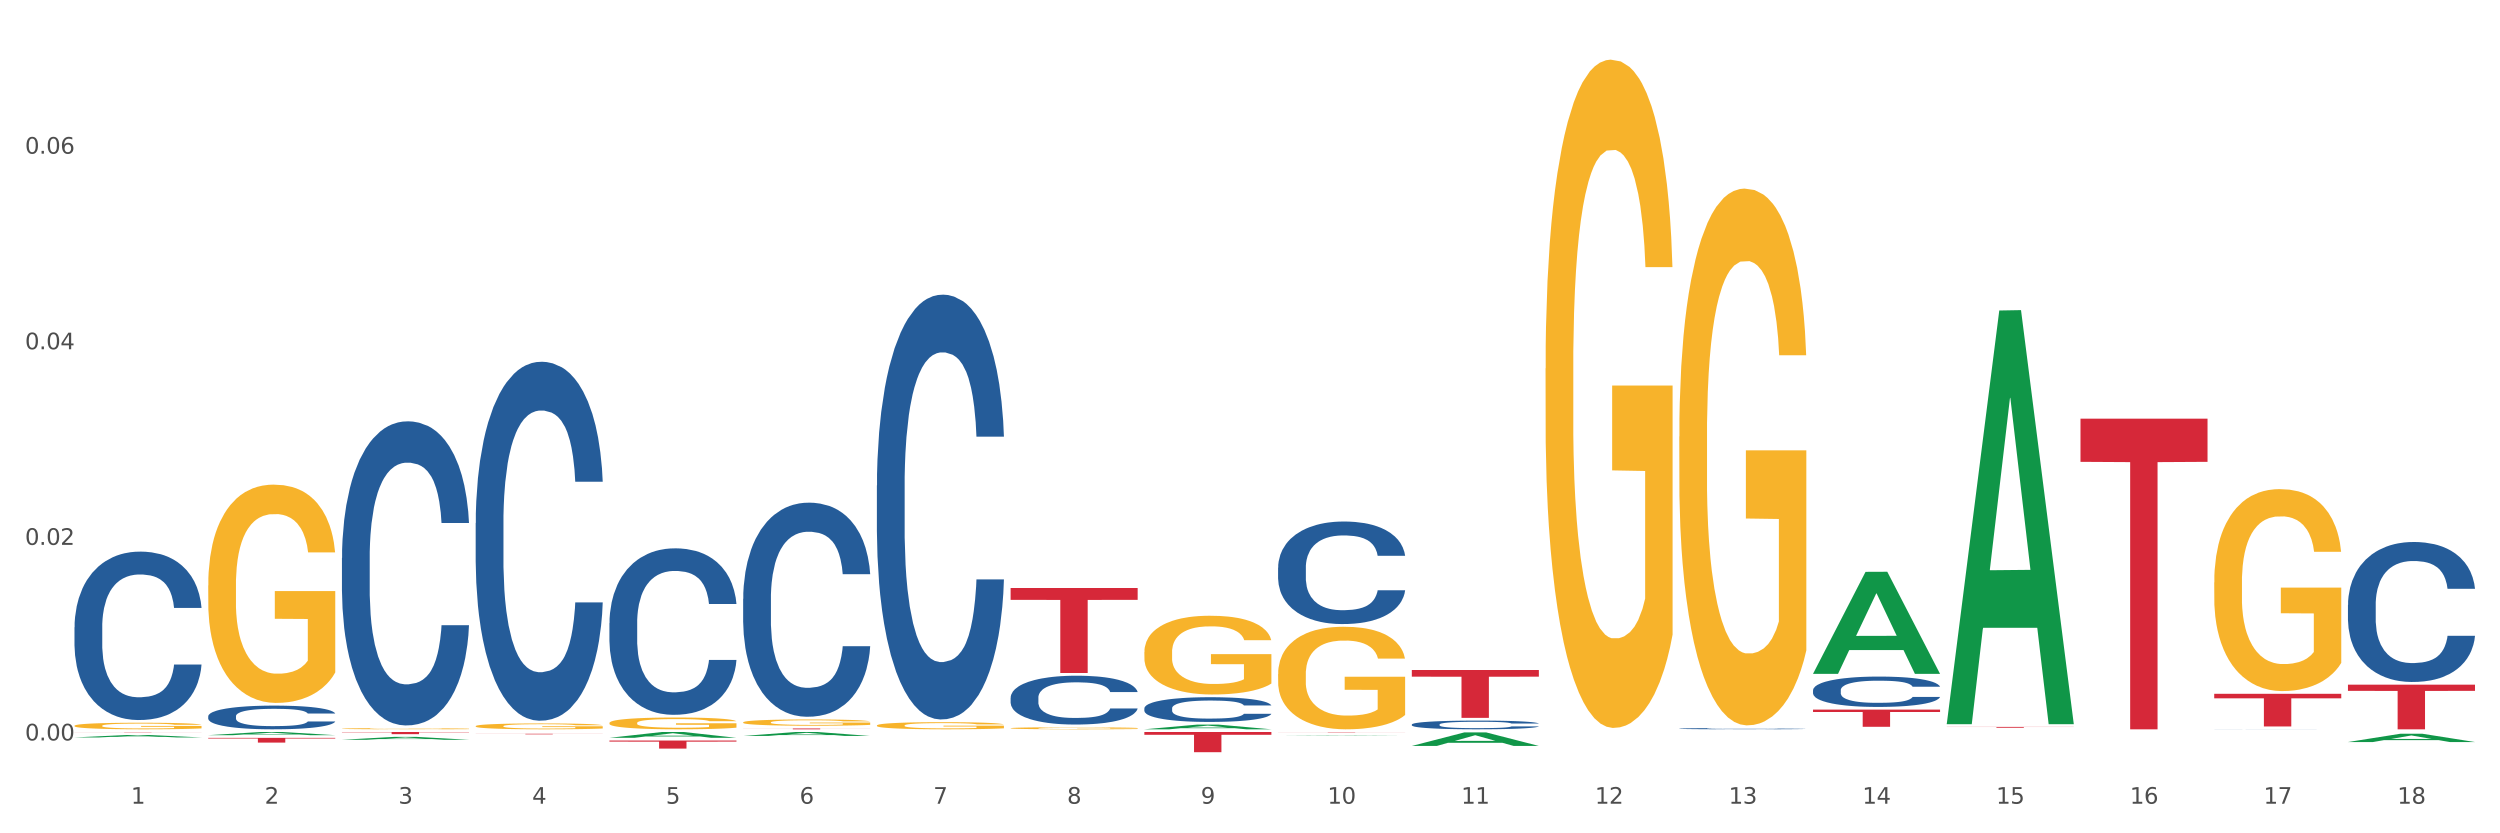 <?xml version="1.0" encoding="utf-8" standalone="no"?>
<!DOCTYPE svg PUBLIC "-//W3C//DTD SVG 1.1//EN"
  "http://www.w3.org/Graphics/SVG/1.1/DTD/svg11.dtd">
<svg xmlns:xlink="http://www.w3.org/1999/xlink" width="1080pt" height="360pt" viewBox="0 0 1080 360" xmlns="http://www.w3.org/2000/svg" version="1.1">
 <rect x="0" y="0" width="1080" height="360" fill="#333333" stroke="none"/>
 <defs>
  <style type="text/css">*{stroke-linejoin: round; stroke-linecap: butt}</style>
 </defs>
 <g id="figure_1">
  <g id="patch_1">
   <path d="M 0 360 
L 1080 360 
L 1080 0 
L 0 0 
z
" style="fill: #ffffff; stroke: #ffffff; stroke-linejoin: miter"/>
  </g>
  <g id="axes_1">
   <g id="matplotlib.axis_1">
    <g id="xtick_1">
     <g id="text_1">
      <!-- 1 -->
      <g style="fill: #4d4d4d" transform="translate(56.563 347.204) scale(0.096 -0.096)">
       <defs>
        <path id="DejaVuSans-31" d="M 794 531 
L 1825 531 
L 1825 4091 
L 703 3866 
L 703 4441 
L 1819 4666 
L 2450 4666 
L 2450 531 
L 3481 531 
L 3481 0 
L 794 0 
L 794 531 
z
" transform="scale(0.016)"/>
       </defs>
       <use xlink:href="#DejaVuSans-31"/>
      </g>
     </g>
    </g>
    <g id="xtick_2">
     <g id="text_2">
      <!-- 2 -->
      <g style="fill: #4d4d4d" transform="translate(114.336 347.204) scale(0.096 -0.096)">
       <defs>
        <path id="DejaVuSans-32" d="M 1228 531 
L 3431 531 
L 3431 0 
L 469 0 
L 469 531 
Q 828 903 1448 1529 
Q 2069 2156 2228 2338 
Q 2531 2678 2651 2914 
Q 2772 3150 2772 3378 
Q 2772 3750 2511 3984 
Q 2250 4219 1831 4219 
Q 1534 4219 1204 4116 
Q 875 4013 500 3803 
L 500 4441 
Q 881 4594 1212 4672 
Q 1544 4750 1819 4750 
Q 2544 4750 2975 4387 
Q 3406 4025 3406 3419 
Q 3406 3131 3298 2873 
Q 3191 2616 2906 2266 
Q 2828 2175 2409 1742 
Q 1991 1309 1228 531 
z
" transform="scale(0.016)"/>
       </defs>
       <use xlink:href="#DejaVuSans-32"/>
      </g>
     </g>
    </g>
    <g id="xtick_3">
     <g id="text_3">
      <!-- 3 -->
      <g style="fill: #4d4d4d" transform="translate(172.109 347.204) scale(0.096 -0.096)">
       <defs>
        <path id="DejaVuSans-33" d="M 2597 2516 
Q 3050 2419 3304 2112 
Q 3559 1806 3559 1356 
Q 3559 666 3084 287 
Q 2609 -91 1734 -91 
Q 1441 -91 1130 -33 
Q 819 25 488 141 
L 488 750 
Q 750 597 1062 519 
Q 1375 441 1716 441 
Q 2309 441 2620 675 
Q 2931 909 2931 1356 
Q 2931 1769 2642 2001 
Q 2353 2234 1838 2234 
L 1294 2234 
L 1294 2753 
L 1863 2753 
Q 2328 2753 2575 2939 
Q 2822 3125 2822 3475 
Q 2822 3834 2567 4026 
Q 2313 4219 1838 4219 
Q 1578 4219 1281 4162 
Q 984 4106 628 3988 
L 628 4550 
Q 988 4650 1302 4700 
Q 1616 4750 1894 4750 
Q 2613 4750 3031 4423 
Q 3450 4097 3450 3541 
Q 3450 3153 3228 2886 
Q 3006 2619 2597 2516 
z
" transform="scale(0.016)"/>
       </defs>
       <use xlink:href="#DejaVuSans-33"/>
      </g>
     </g>
    </g>
    <g id="xtick_4">
     <g id="text_4">
      <!-- 4 -->
      <g style="fill: #4d4d4d" transform="translate(229.882 347.204) scale(0.096 -0.096)">
       <defs>
        <path id="DejaVuSans-34" d="M 2419 4116 
L 825 1625 
L 2419 1625 
L 2419 4116 
z
M 2253 4666 
L 3047 4666 
L 3047 1625 
L 3713 1625 
L 3713 1100 
L 3047 1100 
L 3047 0 
L 2419 0 
L 2419 1100 
L 313 1100 
L 313 1709 
L 2253 4666 
z
" transform="scale(0.016)"/>
       </defs>
       <use xlink:href="#DejaVuSans-34"/>
      </g>
     </g>
    </g>
    <g id="xtick_5">
     <g id="text_5">
      <!-- 5 -->
      <g style="fill: #4d4d4d" transform="translate(287.655 347.204) scale(0.096 -0.096)">
       <defs>
        <path id="DejaVuSans-35" d="M 691 4666 
L 3169 4666 
L 3169 4134 
L 1269 4134 
L 1269 2991 
Q 1406 3038 1543 3061 
Q 1681 3084 1819 3084 
Q 2600 3084 3056 2656 
Q 3513 2228 3513 1497 
Q 3513 744 3044 326 
Q 2575 -91 1722 -91 
Q 1428 -91 1123 -41 
Q 819 9 494 109 
L 494 744 
Q 775 591 1075 516 
Q 1375 441 1709 441 
Q 2250 441 2565 725 
Q 2881 1009 2881 1497 
Q 2881 1984 2565 2268 
Q 2250 2553 1709 2553 
Q 1456 2553 1204 2497 
Q 953 2441 691 2322 
L 691 4666 
z
" transform="scale(0.016)"/>
       </defs>
       <use xlink:href="#DejaVuSans-35"/>
      </g>
     </g>
    </g>
    <g id="xtick_6">
     <g id="text_6">
      <!-- 6 -->
      <g style="fill: #4d4d4d" transform="translate(345.428 347.204) scale(0.096 -0.096)">
       <defs>
        <path id="DejaVuSans-36" d="M 2113 2584 
Q 1688 2584 1439 2293 
Q 1191 2003 1191 1497 
Q 1191 994 1439 701 
Q 1688 409 2113 409 
Q 2538 409 2786 701 
Q 3034 994 3034 1497 
Q 3034 2003 2786 2293 
Q 2538 2584 2113 2584 
z
M 3366 4563 
L 3366 3988 
Q 3128 4100 2886 4159 
Q 2644 4219 2406 4219 
Q 1781 4219 1451 3797 
Q 1122 3375 1075 2522 
Q 1259 2794 1537 2939 
Q 1816 3084 2150 3084 
Q 2853 3084 3261 2657 
Q 3669 2231 3669 1497 
Q 3669 778 3244 343 
Q 2819 -91 2113 -91 
Q 1303 -91 875 529 
Q 447 1150 447 2328 
Q 447 3434 972 4092 
Q 1497 4750 2381 4750 
Q 2619 4750 2861 4703 
Q 3103 4656 3366 4563 
z
" transform="scale(0.016)"/>
       </defs>
       <use xlink:href="#DejaVuSans-36"/>
      </g>
     </g>
    </g>
    <g id="xtick_7">
     <g id="text_7">
      <!-- 7 -->
      <g style="fill: #4d4d4d" transform="translate(403.201 347.204) scale(0.096 -0.096)">
       <defs>
        <path id="DejaVuSans-37" d="M 525 4666 
L 3525 4666 
L 3525 4397 
L 1831 0 
L 1172 0 
L 2766 4134 
L 525 4134 
L 525 4666 
z
" transform="scale(0.016)"/>
       </defs>
       <use xlink:href="#DejaVuSans-37"/>
      </g>
     </g>
    </g>
    <g id="xtick_8">
     <g id="text_8">
      <!-- 8 -->
      <g style="fill: #4d4d4d" transform="translate(460.974 347.204) scale(0.096 -0.096)">
       <defs>
        <path id="DejaVuSans-38" d="M 2034 2216 
Q 1584 2216 1326 1975 
Q 1069 1734 1069 1313 
Q 1069 891 1326 650 
Q 1584 409 2034 409 
Q 2484 409 2743 651 
Q 3003 894 3003 1313 
Q 3003 1734 2745 1975 
Q 2488 2216 2034 2216 
z
M 1403 2484 
Q 997 2584 770 2862 
Q 544 3141 544 3541 
Q 544 4100 942 4425 
Q 1341 4750 2034 4750 
Q 2731 4750 3128 4425 
Q 3525 4100 3525 3541 
Q 3525 3141 3298 2862 
Q 3072 2584 2669 2484 
Q 3125 2378 3379 2068 
Q 3634 1759 3634 1313 
Q 3634 634 3220 271 
Q 2806 -91 2034 -91 
Q 1263 -91 848 271 
Q 434 634 434 1313 
Q 434 1759 690 2068 
Q 947 2378 1403 2484 
z
M 1172 3481 
Q 1172 3119 1398 2916 
Q 1625 2713 2034 2713 
Q 2441 2713 2670 2916 
Q 2900 3119 2900 3481 
Q 2900 3844 2670 4047 
Q 2441 4250 2034 4250 
Q 1625 4250 1398 4047 
Q 1172 3844 1172 3481 
z
" transform="scale(0.016)"/>
       </defs>
       <use xlink:href="#DejaVuSans-38"/>
      </g>
     </g>
    </g>
    <g id="xtick_9">
     <g id="text_9">
      <!-- 9 -->
      <g style="fill: #4d4d4d" transform="translate(518.747 347.204) scale(0.096 -0.096)">
       <defs>
        <path id="DejaVuSans-39" d="M 703 97 
L 703 672 
Q 941 559 1184 500 
Q 1428 441 1663 441 
Q 2288 441 2617 861 
Q 2947 1281 2994 2138 
Q 2813 1869 2534 1725 
Q 2256 1581 1919 1581 
Q 1219 1581 811 2004 
Q 403 2428 403 3163 
Q 403 3881 828 4315 
Q 1253 4750 1959 4750 
Q 2769 4750 3195 4129 
Q 3622 3509 3622 2328 
Q 3622 1225 3098 567 
Q 2575 -91 1691 -91 
Q 1453 -91 1209 -44 
Q 966 3 703 97 
z
M 1959 2075 
Q 2384 2075 2632 2365 
Q 2881 2656 2881 3163 
Q 2881 3666 2632 3958 
Q 2384 4250 1959 4250 
Q 1534 4250 1286 3958 
Q 1038 3666 1038 3163 
Q 1038 2656 1286 2365 
Q 1534 2075 1959 2075 
z
" transform="scale(0.016)"/>
       </defs>
       <use xlink:href="#DejaVuSans-39"/>
      </g>
     </g>
    </g>
    <g id="xtick_10">
     <g id="text_10">
      <!-- 10 -->
      <g style="fill: #4d4d4d" transform="translate(573.466 347.204) scale(0.096 -0.096)">
       <defs>
        <path id="DejaVuSans-30" d="M 2034 4250 
Q 1547 4250 1301 3770 
Q 1056 3291 1056 2328 
Q 1056 1369 1301 889 
Q 1547 409 2034 409 
Q 2525 409 2770 889 
Q 3016 1369 3016 2328 
Q 3016 3291 2770 3770 
Q 2525 4250 2034 4250 
z
M 2034 4750 
Q 2819 4750 3233 4129 
Q 3647 3509 3647 2328 
Q 3647 1150 3233 529 
Q 2819 -91 2034 -91 
Q 1250 -91 836 529 
Q 422 1150 422 2328 
Q 422 3509 836 4129 
Q 1250 4750 2034 4750 
z
" transform="scale(0.016)"/>
       </defs>
       <use xlink:href="#DejaVuSans-31"/>
       <use xlink:href="#DejaVuSans-30" transform="translate(63.623 0)"/>
      </g>
     </g>
    </g>
    <g id="xtick_11">
     <g id="text_11">
      <!-- 11 -->
      <g style="fill: #4d4d4d" transform="translate(631.239 347.204) scale(0.096 -0.096)">
       <use xlink:href="#DejaVuSans-31"/>
       <use xlink:href="#DejaVuSans-31" transform="translate(63.623 0)"/>
      </g>
     </g>
    </g>
    <g id="xtick_12">
     <g id="text_12">
      <!-- 12 -->
      <g style="fill: #4d4d4d" transform="translate(689.012 347.204) scale(0.096 -0.096)">
       <use xlink:href="#DejaVuSans-31"/>
       <use xlink:href="#DejaVuSans-32" transform="translate(63.623 0)"/>
      </g>
     </g>
    </g>
    <g id="xtick_13">
     <g id="text_13">
      <!-- 13 -->
      <g style="fill: #4d4d4d" transform="translate(746.785 347.204) scale(0.096 -0.096)">
       <use xlink:href="#DejaVuSans-31"/>
       <use xlink:href="#DejaVuSans-33" transform="translate(63.623 0)"/>
      </g>
     </g>
    </g>
    <g id="xtick_14">
     <g id="text_14">
      <!-- 14 -->
      <g style="fill: #4d4d4d" transform="translate(804.558 347.204) scale(0.096 -0.096)">
       <use xlink:href="#DejaVuSans-31"/>
       <use xlink:href="#DejaVuSans-34" transform="translate(63.623 0)"/>
      </g>
     </g>
    </g>
    <g id="xtick_15">
     <g id="text_15">
      <!-- 15 -->
      <g style="fill: #4d4d4d" transform="translate(862.331 347.204) scale(0.096 -0.096)">
       <use xlink:href="#DejaVuSans-31"/>
       <use xlink:href="#DejaVuSans-35" transform="translate(63.623 0)"/>
      </g>
     </g>
    </g>
    <g id="xtick_16">
     <g id="text_16">
      <!-- 16 -->
      <g style="fill: #4d4d4d" transform="translate(920.104 347.204) scale(0.096 -0.096)">
       <use xlink:href="#DejaVuSans-31"/>
       <use xlink:href="#DejaVuSans-36" transform="translate(63.623 0)"/>
      </g>
     </g>
    </g>
    <g id="xtick_17">
     <g id="text_17">
      <!-- 17 -->
      <g style="fill: #4d4d4d" transform="translate(977.877 347.204) scale(0.096 -0.096)">
       <use xlink:href="#DejaVuSans-31"/>
       <use xlink:href="#DejaVuSans-37" transform="translate(63.623 0)"/>
      </g>
     </g>
    </g>
    <g id="xtick_18">
     <g id="text_18">
      <!-- 18 -->
      <g style="fill: #4d4d4d" transform="translate(1035.65 347.204) scale(0.096 -0.096)">
       <use xlink:href="#DejaVuSans-31"/>
       <use xlink:href="#DejaVuSans-38" transform="translate(63.623 0)"/>
      </g>
     </g>
    </g>
    <g id="xtick_19"/>
    <g id="xtick_20"/>
    <g id="xtick_21"/>
    <g id="xtick_22"/>
    <g id="xtick_23"/>
    <g id="xtick_24"/>
    <g id="xtick_25"/>
    <g id="xtick_26"/>
    <g id="xtick_27"/>
    <g id="xtick_28"/>
    <g id="xtick_29"/>
    <g id="xtick_30"/>
    <g id="xtick_31"/>
    <g id="xtick_32"/>
    <g id="xtick_33"/>
    <g id="xtick_34"/>
    <g id="xtick_35"/>
   </g>
   <g id="matplotlib.axis_2">
    <g id="ytick_1">
     <g id="text_19">
      <!-- 0.00 -->
      <g style="fill: #4d4d4d" transform="translate(10.8 319.87) scale(0.096 -0.096)">
       <defs>
        <path id="DejaVuSans-2e" d="M 684 794 
L 1344 794 
L 1344 0 
L 684 0 
L 684 794 
z
" transform="scale(0.016)"/>
       </defs>
       <use xlink:href="#DejaVuSans-30"/>
       <use xlink:href="#DejaVuSans-2e" transform="translate(63.623 0)"/>
       <use xlink:href="#DejaVuSans-30" transform="translate(95.41 0)"/>
       <use xlink:href="#DejaVuSans-30" transform="translate(159.033 0)"/>
      </g>
     </g>
    </g>
    <g id="ytick_2">
     <g id="text_20">
      <!-- 0.02 -->
      <g style="fill: #4d4d4d" transform="translate(10.8 235.377) scale(0.096 -0.096)">
       <use xlink:href="#DejaVuSans-30"/>
       <use xlink:href="#DejaVuSans-2e" transform="translate(63.623 0)"/>
       <use xlink:href="#DejaVuSans-30" transform="translate(95.41 0)"/>
       <use xlink:href="#DejaVuSans-32" transform="translate(159.033 0)"/>
      </g>
     </g>
    </g>
    <g id="ytick_3">
     <g id="text_21">
      <!-- 0.04 -->
      <g style="fill: #4d4d4d" transform="translate(10.8 150.885) scale(0.096 -0.096)">
       <use xlink:href="#DejaVuSans-30"/>
       <use xlink:href="#DejaVuSans-2e" transform="translate(63.623 0)"/>
       <use xlink:href="#DejaVuSans-30" transform="translate(95.41 0)"/>
       <use xlink:href="#DejaVuSans-34" transform="translate(159.033 0)"/>
      </g>
     </g>
    </g>
    <g id="ytick_4">
     <g id="text_22">
      <!-- 0.06 -->
      <g style="fill: #4d4d4d" transform="translate(10.8 66.393) scale(0.096 -0.096)">
       <use xlink:href="#DejaVuSans-30"/>
       <use xlink:href="#DejaVuSans-2e" transform="translate(63.623 0)"/>
       <use xlink:href="#DejaVuSans-30" transform="translate(95.41 0)"/>
       <use xlink:href="#DejaVuSans-36" transform="translate(159.033 0)"/>
      </g>
     </g>
    </g>
    <g id="ytick_5"/>
    <g id="ytick_6"/>
    <g id="ytick_7"/>
    <g id="ytick_8"/>
   </g>
   <g id="PolyCollection_1">
    <path d="M 32.175 318.569 
L 32.232 318.568 
L 54.864 317.512 
L 64.257 317.511 
L 87.059 318.571 
L 76.196 318.571 
L 71.273 318.324 
L 47.905 318.324 
L 47.735 318.328 
L 42.982 318.571 
L 32.175 318.571 
L 32.175 318.569 
L 50.847 318.176 
L 68.331 318.175 
L 59.674 317.737 
L 59.561 317.735 
L 59.447 317.738 
L 50.79 318.175 
L 50.847 318.176 
L 32.175 318.569 
z
" clip-path="url(#pe64122d41a)" style="fill: #109648"/>
    <path d="M 89.948 318.759 
L 144.832 318.759 
L 144.832 319.042 
L 123.243 319.044 
L 123.243 320.793 
L 111.407 320.793 
L 111.407 319.044 
L 89.948 319.042 
L 89.948 318.761 
L 89.948 318.759 
z
" clip-path="url(#pe64122d41a)" style="fill: #d62839"/>
    <path d="M 147.721 316.222 
L 202.605 316.222 
L 202.605 316.352 
L 181.016 316.353 
L 181.016 317.158 
L 169.18 317.158 
L 169.18 316.353 
L 147.721 316.352 
L 147.721 316.223 
L 147.721 316.222 
z
" clip-path="url(#pe64122d41a)" style="fill: #d62839"/>
    <path d="M 205.494 316.987 
L 260.378 316.987 
L 260.378 317.021 
L 238.789 317.021 
L 238.789 317.234 
L 226.953 317.234 
L 226.953 317.021 
L 205.494 317.021 
L 205.494 316.987 
L 205.494 316.987 
z
" clip-path="url(#pe64122d41a)" style="fill: #d62839"/>
    <path d="M 263.267 319.898 
L 318.151 319.898 
L 318.151 320.384 
L 296.562 320.388 
L 296.562 323.398 
L 284.726 323.398 
L 284.726 320.388 
L 263.267 320.384 
L 263.267 319.901 
L 263.267 319.898 
z
" clip-path="url(#pe64122d41a)" style="fill: #d62839"/>
    <path d="M 321.04 314.686 
L 375.924 314.686 
L 375.924 314.738 
L 354.335 314.739 
L 354.335 315.061 
L 342.499 315.061 
L 342.499 314.739 
L 321.04 314.738 
L 321.04 314.687 
L 321.04 314.686 
z
" clip-path="url(#pe64122d41a)" style="fill: #d62839"/>
    <path d="M 436.586 254.03 
L 491.47 254.03 
L 491.47 259.132 
L 469.881 259.167 
L 469.881 290.745 
L 458.045 290.745 
L 458.045 259.167 
L 436.586 259.132 
L 436.586 254.065 
L 436.586 254.03 
z
" clip-path="url(#pe64122d41a)" style="fill: #d62839"/>
    <path d="M 494.359 316.222 
L 549.243 316.222 
L 549.243 317.435 
L 527.654 317.443 
L 527.654 324.95 
L 515.818 324.95 
L 515.818 317.443 
L 494.359 317.435 
L 494.359 316.231 
L 494.359 316.222 
z
" clip-path="url(#pe64122d41a)" style="fill: #d62839"/>
    <path d="M 552.132 316.222 
L 607.016 316.222 
L 607.016 316.241 
L 585.427 316.242 
L 585.427 316.359 
L 573.591 316.359 
L 573.591 316.242 
L 552.132 316.241 
L 552.132 316.223 
L 552.132 316.222 
z
" clip-path="url(#pe64122d41a)" style="fill: #d62839"/>
    <path d="M 609.905 289.453 
L 664.789 289.453 
L 664.789 292.327 
L 643.2 292.346 
L 643.2 310.13 
L 631.364 310.13 
L 631.364 292.346 
L 609.905 292.327 
L 609.905 289.473 
L 609.905 289.453 
z
" clip-path="url(#pe64122d41a)" style="fill: #d62839"/>
    <path d="M 783.224 306.558 
L 838.108 306.558 
L 838.108 307.588 
L 816.519 307.595 
L 816.519 313.972 
L 804.683 313.972 
L 804.683 307.595 
L 783.224 307.588 
L 783.224 306.565 
L 783.224 306.558 
z
" clip-path="url(#pe64122d41a)" style="fill: #d62839"/>
    <path d="M 840.997 314.018 
L 895.881 314.018 
L 895.881 314.069 
L 874.291 314.069 
L 874.291 314.384 
L 862.456 314.384 
L 862.456 314.069 
L 840.997 314.069 
L 840.997 314.018 
L 840.997 314.018 
z
" clip-path="url(#pe64122d41a)" style="fill: #d62839"/>
    <path d="M 898.77 180.864 
L 953.654 180.864 
L 953.654 199.513 
L 932.064 199.639 
L 932.064 315.061 
L 920.229 315.061 
L 920.229 199.639 
L 898.77 199.513 
L 898.77 180.99 
L 898.77 180.864 
z
" clip-path="url(#pe64122d41a)" style="fill: #d62839"/>
    <path d="M 956.543 299.715 
L 1011.427 299.715 
L 1011.427 301.678 
L 989.837 301.692 
L 989.837 313.846 
L 978.002 313.846 
L 978.002 301.692 
L 956.543 301.678 
L 956.543 299.728 
L 956.543 299.715 
z
" clip-path="url(#pe64122d41a)" style="fill: #d62839"/>
    <path d="M 32.175 313.532 
L 32.24 313.53 
L 32.24 313.436 
L 32.369 313.356 
L 33.017 313.161 
L 33.989 313 
L 34.702 312.915 
L 35.415 312.845 
L 36.257 312.775 
L 37.294 312.702 
L 39.173 312.596 
L 40.34 312.541 
L 41.765 312.484 
L 44.357 312.401 
L 46.236 312.354 
L 48.18 312.315 
L 51.355 312.269 
L 53.429 312.248 
L 55.632 312.232 
L 58.289 312.222 
L 60.298 312.219 
L 64.704 312.227 
L 68.462 312.251 
L 70.277 312.269 
L 72.609 312.3 
L 73.84 312.321 
L 75.849 312.362 
L 77.923 312.417 
L 79.348 312.463 
L 81.487 312.551 
L 83.107 312.64 
L 84.597 312.749 
L 85.375 312.824 
L 85.958 312.894 
L 86.476 312.974 
L 86.995 313.102 
L 75.331 313.102 
L 74.877 313.011 
L 74.164 312.925 
L 73.128 312.842 
L 72.22 312.79 
L 70.665 312.725 
L 69.24 312.684 
L 67.749 312.653 
L 65.935 312.627 
L 64.509 312.614 
L 62.501 312.603 
L 58.548 312.606 
L 55.891 312.627 
L 54.077 312.653 
L 52.911 312.676 
L 51.874 312.702 
L 50.707 312.738 
L 49.347 312.793 
L 48.375 312.842 
L 47.403 312.904 
L 46.625 312.967 
L 45.912 313.039 
L 45.329 313.117 
L 44.876 313.198 
L 44.487 313.296 
L 44.163 313.46 
L 44.163 313.815 
L 44.292 313.896 
L 44.616 314.002 
L 45.005 314.082 
L 45.653 314.178 
L 46.236 314.243 
L 47.338 314.337 
L 48.569 314.415 
L 49.541 314.464 
L 50.513 314.505 
L 52.198 314.562 
L 54.077 314.609 
L 55.697 314.638 
L 57.9 314.664 
L 59.39 314.674 
L 60.686 314.679 
L 63.861 314.679 
L 66.129 314.671 
L 68.657 314.653 
L 70.601 314.63 
L 72.22 314.601 
L 74.035 314.555 
L 75.201 314.511 
L 75.201 313.968 
L 60.946 313.966 
L 60.946 313.605 
L 87.059 313.605 
L 87.059 314.664 
L 85.958 314.718 
L 84.727 314.767 
L 83.431 314.812 
L 81.487 314.866 
L 79.154 314.918 
L 77.08 314.954 
L 74.877 314.985 
L 72.285 315.014 
L 68.916 315.04 
L 66.842 315.05 
L 64.25 315.058 
L 61.205 315.061 
L 58.548 315.055 
L 55.956 315.042 
L 53.235 315.019 
L 50.578 314.985 
L 48.569 314.952 
L 46.56 314.91 
L 44.422 314.856 
L 42.737 314.804 
L 41.441 314.757 
L 40.016 314.697 
L 38.46 314.62 
L 37.294 314.549 
L 36.257 314.477 
L 35.156 314.383 
L 34.378 314.303 
L 33.601 314.202 
L 33.147 314.127 
L 32.629 314.01 
L 32.24 313.846 
L 32.175 313.532 
z
" clip-path="url(#pe64122d41a)" style="fill: #f7b32b"/>
    <path d="M 1014.316 261.312 
L 1014.381 261.257 
L 1014.381 259.71 
L 1014.575 257.612 
L 1015.289 253.745 
L 1016.197 250.818 
L 1017.754 247.394 
L 1018.597 245.957 
L 1019.7 244.356 
L 1021.971 241.76 
L 1024.566 239.55 
L 1026.382 238.335 
L 1027.745 237.562 
L 1030.794 236.181 
L 1032.546 235.574 
L 1034.362 235.077 
L 1035.919 234.745 
L 1038.514 234.359 
L 1040.59 234.193 
L 1042.99 234.138 
L 1045.002 234.193 
L 1047.661 234.414 
L 1051.554 235.077 
L 1053.046 235.463 
L 1055.057 236.126 
L 1057.133 237.01 
L 1058.82 237.893 
L 1060.766 239.164 
L 1062.777 240.821 
L 1064.724 242.92 
L 1066.086 244.853 
L 1067.189 246.896 
L 1068.162 249.382 
L 1068.876 252.088 
L 1069.2 254.353 
L 1057.328 254.353 
L 1057.003 252.309 
L 1056.355 250.1 
L 1055.706 248.609 
L 1054.992 247.394 
L 1053.889 246.013 
L 1052.916 245.129 
L 1051.294 244.08 
L 1049.802 243.417 
L 1048.57 243.03 
L 1047.078 242.699 
L 1043.899 242.367 
L 1041.628 242.367 
L 1040.201 242.478 
L 1038.449 242.754 
L 1036.957 243.141 
L 1035.205 243.803 
L 1033.843 244.521 
L 1032.481 245.46 
L 1031.702 246.123 
L 1030.534 247.338 
L 1029.756 248.332 
L 1028.718 250.045 
L 1028.134 251.26 
L 1027.096 254.408 
L 1026.642 256.728 
L 1026.447 258.33 
L 1026.318 260.097 
L 1026.318 268.713 
L 1026.707 272.58 
L 1027.031 274.237 
L 1027.55 276.115 
L 1028.523 278.545 
L 1029.951 280.92 
L 1031.443 282.632 
L 1032.675 283.682 
L 1033.843 284.455 
L 1035.011 285.062 
L 1036.438 285.615 
L 1037.606 285.946 
L 1039.357 286.277 
L 1041.433 286.443 
L 1043.055 286.443 
L 1046.364 286.167 
L 1047.856 285.891 
L 1049.283 285.504 
L 1050.84 284.897 
L 1052.073 284.234 
L 1052.787 283.737 
L 1053.954 282.687 
L 1054.863 281.583 
L 1055.641 280.312 
L 1056.16 279.208 
L 1056.744 277.551 
L 1057.198 275.673 
L 1057.328 274.679 
L 1069.2 274.679 
L 1068.94 276.667 
L 1068.486 278.6 
L 1067.578 281.196 
L 1066.864 282.687 
L 1065.762 284.51 
L 1064.594 286.057 
L 1062.972 287.769 
L 1061.48 289.039 
L 1059.923 290.144 
L 1058.236 291.138 
L 1055.187 292.519 
L 1054.084 292.905 
L 1051.749 293.568 
L 1049.932 293.955 
L 1047.272 294.341 
L 1044.547 294.562 
L 1041.693 294.618 
L 1039.163 294.507 
L 1036.373 294.176 
L 1034.622 293.844 
L 1032.675 293.347 
L 1030.405 292.574 
L 1028.264 291.635 
L 1026.253 290.53 
L 1024.371 289.26 
L 1022.62 287.824 
L 1020.349 285.449 
L 1018.662 283.129 
L 1017.43 280.975 
L 1016.586 279.152 
L 1015.743 276.833 
L 1015.289 275.231 
L 1014.575 271.365 
L 1014.316 267.774 
L 1014.316 261.312 
z
" clip-path="url(#pe64122d41a)" style="fill: #255c99"/>
    <path d="M 956.543 315.031 
L 956.608 315.031 
L 956.608 315.03 
L 956.802 315.028 
L 957.516 315.025 
L 958.424 315.022 
L 959.981 315.019 
L 960.824 315.018 
L 961.927 315.016 
L 964.198 315.014 
L 966.793 315.012 
L 968.609 315.011 
L 969.972 315.01 
L 973.021 315.009 
L 974.773 315.009 
L 976.589 315.008 
L 978.146 315.008 
L 980.741 315.008 
L 982.817 315.007 
L 985.217 315.007 
L 987.229 315.007 
L 989.888 315.008 
L 993.781 315.008 
L 995.273 315.009 
L 997.284 315.009 
L 999.36 315.01 
L 1001.047 315.011 
L 1002.993 315.012 
L 1005.004 315.013 
L 1006.951 315.015 
L 1008.313 315.017 
L 1009.416 315.019 
L 1010.389 315.021 
L 1011.103 315.023 
L 1011.427 315.025 
L 999.555 315.025 
L 999.231 315.023 
L 998.582 315.021 
L 997.933 315.02 
L 997.219 315.019 
L 996.116 315.018 
L 995.143 315.017 
L 993.521 315.016 
L 992.029 315.016 
L 990.797 315.015 
L 989.305 315.015 
L 986.126 315.015 
L 983.855 315.015 
L 982.428 315.015 
L 980.676 315.015 
L 979.184 315.015 
L 977.432 315.016 
L 976.07 315.017 
L 974.708 315.017 
L 973.929 315.018 
L 972.761 315.019 
L 971.983 315.02 
L 970.945 315.021 
L 970.361 315.022 
L 969.323 315.025 
L 968.869 315.027 
L 968.674 315.029 
L 968.545 315.03 
L 968.545 315.038 
L 968.934 315.041 
L 969.258 315.043 
L 969.777 315.044 
L 970.75 315.046 
L 972.178 315.049 
L 973.67 315.05 
L 974.902 315.051 
L 976.07 315.052 
L 977.238 315.052 
L 978.665 315.053 
L 979.833 315.053 
L 981.584 315.053 
L 983.66 315.053 
L 985.282 315.053 
L 988.591 315.053 
L 990.083 315.053 
L 991.51 315.053 
L 993.067 315.052 
L 994.3 315.051 
L 995.014 315.051 
L 996.181 315.05 
L 997.09 315.049 
L 997.868 315.048 
L 998.387 315.047 
L 998.971 315.046 
L 999.425 315.044 
L 999.555 315.043 
L 1011.427 315.043 
L 1011.168 315.045 
L 1010.713 315.047 
L 1009.805 315.049 
L 1009.092 315.05 
L 1007.989 315.052 
L 1006.821 315.053 
L 1005.199 315.055 
L 1003.707 315.056 
L 1002.15 315.057 
L 1000.463 315.058 
L 997.414 315.059 
L 996.311 315.059 
L 993.976 315.06 
L 992.159 315.06 
L 989.499 315.06 
L 986.774 315.061 
L 983.92 315.061 
L 981.39 315.061 
L 978.6 315.06 
L 976.849 315.06 
L 974.902 315.06 
L 972.632 315.059 
L 970.491 315.058 
L 968.48 315.057 
L 966.598 315.056 
L 964.847 315.055 
L 962.576 315.053 
L 960.889 315.051 
L 959.657 315.049 
L 958.813 315.047 
L 957.97 315.045 
L 957.516 315.044 
L 956.802 315.04 
L 956.543 315.037 
L 956.543 315.031 
z
" clip-path="url(#pe64122d41a)" style="fill: #255c99"/>
    <path d="M 783.224 298.173 
L 783.289 298.161 
L 783.289 297.826 
L 783.483 297.37 
L 784.197 296.532 
L 785.105 295.897 
L 786.662 295.154 
L 787.506 294.843 
L 788.608 294.495 
L 790.879 293.932 
L 793.474 293.453 
L 795.291 293.19 
L 796.653 293.022 
L 799.702 292.723 
L 801.454 292.591 
L 803.27 292.483 
L 804.827 292.411 
L 807.422 292.327 
L 809.498 292.291 
L 811.899 292.279 
L 813.91 292.291 
L 816.57 292.339 
L 820.462 292.483 
L 821.954 292.567 
L 823.965 292.711 
L 826.041 292.902 
L 827.728 293.094 
L 829.674 293.369 
L 831.685 293.729 
L 833.632 294.184 
L 834.994 294.603 
L 836.097 295.046 
L 837.07 295.586 
L 837.784 296.172 
L 838.108 296.664 
L 826.236 296.664 
L 825.912 296.22 
L 825.263 295.741 
L 824.614 295.418 
L 823.9 295.154 
L 822.798 294.855 
L 821.824 294.663 
L 820.203 294.436 
L 818.71 294.292 
L 817.478 294.208 
L 815.986 294.136 
L 812.807 294.064 
L 810.536 294.064 
L 809.109 294.088 
L 807.357 294.148 
L 805.865 294.232 
L 804.114 294.376 
L 802.751 294.531 
L 801.389 294.735 
L 800.61 294.879 
L 799.443 295.142 
L 798.664 295.358 
L 797.626 295.729 
L 797.042 295.993 
L 796.004 296.676 
L 795.55 297.179 
L 795.355 297.526 
L 795.226 297.909 
L 795.226 299.778 
L 795.615 300.617 
L 795.939 300.976 
L 796.458 301.383 
L 797.431 301.91 
L 798.859 302.425 
L 800.351 302.797 
L 801.583 303.024 
L 802.751 303.192 
L 803.919 303.324 
L 805.346 303.444 
L 806.514 303.516 
L 808.266 303.587 
L 810.342 303.623 
L 811.963 303.623 
L 815.272 303.563 
L 816.764 303.504 
L 818.191 303.42 
L 819.748 303.288 
L 820.981 303.144 
L 821.695 303.036 
L 822.862 302.809 
L 823.771 302.569 
L 824.549 302.294 
L 825.068 302.054 
L 825.652 301.695 
L 826.106 301.287 
L 826.236 301.072 
L 838.108 301.072 
L 837.849 301.503 
L 837.394 301.922 
L 836.486 302.485 
L 835.773 302.809 
L 834.67 303.204 
L 833.502 303.54 
L 831.88 303.911 
L 830.388 304.186 
L 828.831 304.426 
L 827.144 304.642 
L 824.095 304.941 
L 822.992 305.025 
L 820.657 305.169 
L 818.84 305.253 
L 816.18 305.336 
L 813.456 305.384 
L 810.601 305.396 
L 808.071 305.372 
L 805.281 305.3 
L 803.53 305.229 
L 801.583 305.121 
L 799.313 304.953 
L 797.172 304.749 
L 795.161 304.51 
L 793.279 304.234 
L 791.528 303.923 
L 789.257 303.408 
L 787.57 302.905 
L 786.338 302.437 
L 785.494 302.042 
L 784.651 301.539 
L 784.197 301.192 
L 783.483 300.353 
L 783.224 299.575 
L 783.224 298.173 
z
" clip-path="url(#pe64122d41a)" style="fill: #255c99"/>
    <path d="M 725.451 314.768 
L 725.516 314.767 
L 725.516 314.754 
L 725.71 314.735 
L 726.424 314.701 
L 727.332 314.676 
L 728.889 314.645 
L 729.733 314.633 
L 730.835 314.619 
L 733.106 314.596 
L 735.701 314.577 
L 737.518 314.566 
L 738.88 314.559 
L 741.929 314.547 
L 743.681 314.542 
L 745.497 314.537 
L 747.054 314.534 
L 749.649 314.531 
L 751.725 314.529 
L 754.126 314.529 
L 756.137 314.529 
L 758.797 314.531 
L 762.689 314.537 
L 764.181 314.541 
L 766.192 314.546 
L 768.268 314.554 
L 769.955 314.562 
L 771.901 314.573 
L 773.912 314.588 
L 775.859 314.606 
L 777.221 314.623 
L 778.324 314.641 
L 779.297 314.663 
L 780.011 314.687 
L 780.335 314.707 
L 768.463 314.707 
L 768.139 314.689 
L 767.49 314.669 
L 766.841 314.656 
L 766.127 314.645 
L 765.025 314.633 
L 764.051 314.626 
L 762.43 314.616 
L 760.937 314.611 
L 759.705 314.607 
L 758.213 314.604 
L 755.034 314.601 
L 752.763 314.601 
L 751.336 314.602 
L 749.584 314.605 
L 748.092 314.608 
L 746.341 314.614 
L 744.978 314.62 
L 743.616 314.628 
L 742.837 314.634 
L 741.67 314.645 
L 740.891 314.654 
L 739.853 314.669 
L 739.269 314.679 
L 738.231 314.707 
L 737.777 314.728 
L 737.582 314.742 
L 737.453 314.757 
L 737.453 314.833 
L 737.842 314.867 
L 738.166 314.881 
L 738.685 314.898 
L 739.658 314.919 
L 741.086 314.94 
L 742.578 314.955 
L 743.81 314.964 
L 744.978 314.971 
L 746.146 314.977 
L 747.573 314.981 
L 748.741 314.984 
L 750.493 314.987 
L 752.569 314.989 
L 754.19 314.989 
L 757.499 314.986 
L 758.991 314.984 
L 760.418 314.981 
L 761.975 314.975 
L 763.208 314.969 
L 763.922 314.965 
L 765.089 314.956 
L 765.998 314.946 
L 766.776 314.935 
L 767.295 314.925 
L 767.879 314.911 
L 768.333 314.894 
L 768.463 314.885 
L 780.335 314.885 
L 780.076 314.903 
L 779.621 314.92 
L 778.713 314.943 
L 778 314.956 
L 776.897 314.972 
L 775.729 314.985 
L 774.107 315 
L 772.615 315.012 
L 771.058 315.021 
L 769.371 315.03 
L 766.322 315.042 
L 765.219 315.046 
L 762.884 315.051 
L 761.067 315.055 
L 758.407 315.058 
L 755.683 315.06 
L 752.828 315.061 
L 750.298 315.06 
L 747.508 315.057 
L 745.757 315.054 
L 743.81 315.049 
L 741.54 315.043 
L 739.399 315.034 
L 737.388 315.025 
L 735.506 315.014 
L 733.755 315.001 
L 731.484 314.98 
L 729.797 314.96 
L 728.565 314.941 
L 727.721 314.925 
L 726.878 314.904 
L 726.424 314.89 
L 725.71 314.856 
L 725.451 314.825 
L 725.451 314.768 
z
" clip-path="url(#pe64122d41a)" style="fill: #255c99"/>
    <path d="M 609.905 312.985 
L 609.97 312.982 
L 609.97 312.886 
L 610.164 312.755 
L 610.878 312.514 
L 611.786 312.332 
L 613.343 312.118 
L 614.187 312.029 
L 615.289 311.929 
L 617.56 311.767 
L 620.155 311.629 
L 621.972 311.554 
L 623.334 311.506 
L 626.383 311.42 
L 628.135 311.382 
L 629.951 311.351 
L 631.508 311.33 
L 634.103 311.306 
L 636.179 311.296 
L 638.58 311.292 
L 640.591 311.296 
L 643.251 311.309 
L 647.143 311.351 
L 648.635 311.375 
L 650.646 311.416 
L 652.722 311.471 
L 654.409 311.526 
L 656.355 311.605 
L 658.367 311.709 
L 660.313 311.839 
L 661.675 311.96 
L 662.778 312.087 
L 663.751 312.242 
L 664.465 312.411 
L 664.789 312.552 
L 652.917 312.552 
L 652.593 312.424 
L 651.944 312.287 
L 651.295 312.194 
L 650.581 312.118 
L 649.479 312.032 
L 648.505 311.977 
L 646.884 311.912 
L 645.391 311.87 
L 644.159 311.846 
L 642.667 311.826 
L 639.488 311.805 
L 637.217 311.805 
L 635.79 311.812 
L 634.038 311.829 
L 632.546 311.853 
L 630.795 311.894 
L 629.432 311.939 
L 628.07 311.998 
L 627.291 312.039 
L 626.124 312.115 
L 625.345 312.177 
L 624.307 312.283 
L 623.723 312.359 
L 622.685 312.555 
L 622.231 312.7 
L 622.036 312.8 
L 621.907 312.91 
L 621.907 313.447 
L 622.296 313.687 
L 622.62 313.791 
L 623.139 313.908 
L 624.112 314.059 
L 625.54 314.207 
L 627.032 314.314 
L 628.264 314.379 
L 629.432 314.427 
L 630.6 314.465 
L 632.027 314.5 
L 633.195 314.52 
L 634.947 314.541 
L 637.023 314.551 
L 638.644 314.551 
L 641.953 314.534 
L 643.445 314.517 
L 644.872 314.493 
L 646.429 314.455 
L 647.662 314.414 
L 648.376 314.383 
L 649.543 314.317 
L 650.452 314.248 
L 651.23 314.169 
L 651.749 314.1 
L 652.333 313.997 
L 652.787 313.88 
L 652.917 313.818 
L 664.789 313.818 
L 664.53 313.942 
L 664.076 314.063 
L 663.167 314.224 
L 662.454 314.317 
L 661.351 314.431 
L 660.183 314.527 
L 658.561 314.634 
L 657.069 314.713 
L 655.512 314.782 
L 653.825 314.844 
L 650.776 314.93 
L 649.673 314.954 
L 647.338 314.995 
L 645.521 315.019 
L 642.861 315.043 
L 640.137 315.057 
L 637.282 315.061 
L 634.752 315.054 
L 631.962 315.033 
L 630.211 315.012 
L 628.264 314.981 
L 625.994 314.933 
L 623.853 314.875 
L 621.842 314.806 
L 619.96 314.727 
L 618.209 314.637 
L 615.938 314.489 
L 614.251 314.345 
L 613.019 314.211 
L 612.175 314.097 
L 611.332 313.952 
L 610.878 313.853 
L 610.164 313.612 
L 609.905 313.388 
L 609.905 312.985 
z
" clip-path="url(#pe64122d41a)" style="fill: #255c99"/>
    <path d="M 552.132 245.199 
L 552.197 245.158 
L 552.197 244.025 
L 552.391 242.488 
L 553.105 239.656 
L 554.013 237.511 
L 555.57 235.003 
L 556.414 233.951 
L 557.516 232.777 
L 559.787 230.876 
L 562.382 229.257 
L 564.199 228.367 
L 565.561 227.801 
L 568.61 226.789 
L 570.362 226.344 
L 572.178 225.98 
L 573.735 225.737 
L 576.33 225.454 
L 578.406 225.333 
L 580.807 225.292 
L 582.818 225.333 
L 585.478 225.494 
L 589.37 225.98 
L 590.862 226.263 
L 592.873 226.749 
L 594.949 227.396 
L 596.636 228.043 
L 598.582 228.974 
L 600.594 230.188 
L 602.54 231.725 
L 603.902 233.141 
L 605.005 234.638 
L 605.978 236.459 
L 606.692 238.442 
L 607.016 240.101 
L 595.144 240.101 
L 594.82 238.604 
L 594.171 236.985 
L 593.522 235.893 
L 592.809 235.003 
L 591.706 233.991 
L 590.733 233.344 
L 589.111 232.575 
L 587.619 232.089 
L 586.386 231.806 
L 584.894 231.563 
L 581.715 231.321 
L 579.444 231.321 
L 578.017 231.402 
L 576.265 231.604 
L 574.773 231.887 
L 573.022 232.373 
L 571.659 232.899 
L 570.297 233.586 
L 569.518 234.072 
L 568.351 234.962 
L 567.572 235.69 
L 566.534 236.945 
L 565.95 237.835 
L 564.912 240.141 
L 564.458 241.84 
L 564.263 243.014 
L 564.134 244.308 
L 564.134 250.62 
L 564.523 253.453 
L 564.847 254.666 
L 565.366 256.042 
L 566.339 257.822 
L 567.767 259.562 
L 569.259 260.816 
L 570.491 261.585 
L 571.659 262.152 
L 572.827 262.597 
L 574.254 263.001 
L 575.422 263.244 
L 577.174 263.487 
L 579.25 263.608 
L 580.871 263.608 
L 584.18 263.406 
L 585.672 263.203 
L 587.1 262.92 
L 588.657 262.475 
L 589.889 261.99 
L 590.603 261.626 
L 591.771 260.857 
L 592.679 260.048 
L 593.457 259.117 
L 593.976 258.308 
L 594.56 257.094 
L 595.014 255.718 
L 595.144 254.99 
L 607.016 254.99 
L 606.757 256.447 
L 606.303 257.863 
L 605.394 259.764 
L 604.681 260.857 
L 603.578 262.192 
L 602.41 263.325 
L 600.788 264.579 
L 599.296 265.51 
L 597.739 266.319 
L 596.052 267.047 
L 593.003 268.059 
L 591.9 268.342 
L 589.565 268.827 
L 587.748 269.111 
L 585.088 269.394 
L 582.364 269.556 
L 579.509 269.596 
L 576.979 269.515 
L 574.189 269.273 
L 572.438 269.03 
L 570.491 268.666 
L 568.221 268.099 
L 566.08 267.411 
L 564.069 266.602 
L 562.187 265.672 
L 560.436 264.62 
L 558.165 262.88 
L 556.478 261.18 
L 555.246 259.603 
L 554.402 258.267 
L 553.559 256.568 
L 553.105 255.395 
L 552.391 252.562 
L 552.132 249.932 
L 552.132 245.199 
z
" clip-path="url(#pe64122d41a)" style="fill: #255c99"/>
    <path d="M 494.359 305.991 
L 494.424 305.982 
L 494.424 305.709 
L 494.618 305.338 
L 495.332 304.655 
L 496.24 304.138 
L 497.797 303.533 
L 498.641 303.279 
L 499.743 302.997 
L 502.014 302.538 
L 504.609 302.148 
L 506.426 301.933 
L 507.788 301.797 
L 510.837 301.553 
L 512.589 301.446 
L 514.405 301.358 
L 515.962 301.299 
L 518.557 301.231 
L 520.633 301.202 
L 523.034 301.192 
L 525.045 301.202 
L 527.705 301.241 
L 531.597 301.358 
L 533.089 301.426 
L 535.1 301.543 
L 537.176 301.699 
L 538.863 301.855 
L 540.809 302.08 
L 542.821 302.372 
L 544.767 302.743 
L 546.129 303.084 
L 547.232 303.445 
L 548.205 303.884 
L 548.919 304.362 
L 549.243 304.762 
L 537.371 304.762 
L 537.047 304.401 
L 536.398 304.011 
L 535.749 303.748 
L 535.036 303.533 
L 533.933 303.289 
L 532.96 303.133 
L 531.338 302.948 
L 529.846 302.831 
L 528.613 302.762 
L 527.121 302.704 
L 523.942 302.645 
L 521.671 302.645 
L 520.244 302.665 
L 518.492 302.714 
L 517 302.782 
L 515.249 302.899 
L 513.886 303.026 
L 512.524 303.192 
L 511.745 303.309 
L 510.578 303.523 
L 509.799 303.699 
L 508.761 304.001 
L 508.177 304.216 
L 507.139 304.772 
L 506.685 305.182 
L 506.49 305.465 
L 506.361 305.777 
L 506.361 307.299 
L 506.75 307.982 
L 507.074 308.274 
L 507.593 308.606 
L 508.566 309.035 
L 509.994 309.455 
L 511.486 309.757 
L 512.718 309.942 
L 513.886 310.079 
L 515.054 310.186 
L 516.481 310.284 
L 517.649 310.342 
L 519.401 310.401 
L 521.477 310.43 
L 523.099 310.43 
L 526.407 310.381 
L 527.899 310.333 
L 529.327 310.264 
L 530.884 310.157 
L 532.116 310.04 
L 532.83 309.952 
L 533.998 309.767 
L 534.906 309.572 
L 535.684 309.347 
L 536.203 309.152 
L 536.787 308.859 
L 537.241 308.528 
L 537.371 308.352 
L 549.243 308.352 
L 548.984 308.703 
L 548.53 309.045 
L 547.621 309.503 
L 546.908 309.767 
L 545.805 310.089 
L 544.637 310.362 
L 543.015 310.664 
L 541.523 310.889 
L 539.966 311.084 
L 538.279 311.259 
L 535.23 311.503 
L 534.127 311.571 
L 531.792 311.688 
L 529.975 311.757 
L 527.315 311.825 
L 524.591 311.864 
L 521.736 311.874 
L 519.206 311.854 
L 516.416 311.796 
L 514.665 311.737 
L 512.718 311.649 
L 510.448 311.513 
L 508.307 311.347 
L 506.296 311.152 
L 504.414 310.928 
L 502.663 310.674 
L 500.392 310.254 
L 498.705 309.845 
L 497.473 309.464 
L 496.629 309.142 
L 495.786 308.733 
L 495.332 308.45 
L 494.618 307.767 
L 494.359 307.133 
L 494.359 305.991 
z
" clip-path="url(#pe64122d41a)" style="fill: #255c99"/>
    <path d="M 436.586 301.386 
L 436.651 301.367 
L 436.651 300.828 
L 436.845 300.096 
L 437.559 298.747 
L 438.467 297.726 
L 440.024 296.531 
L 440.868 296.03 
L 441.97 295.471 
L 444.241 294.566 
L 446.836 293.795 
L 448.653 293.371 
L 450.015 293.101 
L 453.064 292.62 
L 454.816 292.408 
L 456.632 292.234 
L 458.189 292.119 
L 460.784 291.984 
L 462.86 291.926 
L 465.261 291.907 
L 467.272 291.926 
L 469.932 292.003 
L 473.824 292.234 
L 475.316 292.369 
L 477.327 292.6 
L 479.403 292.909 
L 481.09 293.217 
L 483.036 293.66 
L 485.048 294.238 
L 486.994 294.97 
L 488.356 295.645 
L 489.459 296.358 
L 490.432 297.225 
L 491.146 298.169 
L 491.47 298.959 
L 479.598 298.959 
L 479.274 298.246 
L 478.625 297.475 
L 477.976 296.955 
L 477.263 296.531 
L 476.16 296.049 
L 475.187 295.741 
L 473.565 295.375 
L 472.073 295.144 
L 470.84 295.009 
L 469.348 294.893 
L 466.169 294.778 
L 463.898 294.778 
L 462.471 294.816 
L 460.719 294.913 
L 459.227 295.047 
L 457.476 295.279 
L 456.113 295.529 
L 454.751 295.857 
L 453.972 296.088 
L 452.805 296.512 
L 452.026 296.859 
L 450.988 297.456 
L 450.404 297.88 
L 449.366 298.978 
L 448.912 299.787 
L 448.718 300.346 
L 448.588 300.963 
L 448.588 303.968 
L 448.977 305.317 
L 449.301 305.895 
L 449.82 306.55 
L 450.794 307.398 
L 452.221 308.226 
L 453.713 308.824 
L 454.946 309.19 
L 456.113 309.46 
L 457.281 309.671 
L 458.708 309.864 
L 459.876 309.98 
L 461.628 310.095 
L 463.704 310.153 
L 465.326 310.153 
L 468.634 310.057 
L 470.126 309.961 
L 471.554 309.826 
L 473.111 309.614 
L 474.343 309.382 
L 475.057 309.209 
L 476.225 308.843 
L 477.133 308.458 
L 477.911 308.014 
L 478.43 307.629 
L 479.014 307.051 
L 479.468 306.396 
L 479.598 306.049 
L 491.47 306.049 
L 491.211 306.743 
L 490.757 307.417 
L 489.848 308.323 
L 489.135 308.843 
L 488.032 309.479 
L 486.864 310.018 
L 485.242 310.616 
L 483.75 311.059 
L 482.193 311.444 
L 480.506 311.791 
L 477.457 312.273 
L 476.354 312.407 
L 474.019 312.639 
L 472.202 312.774 
L 469.542 312.908 
L 466.818 312.985 
L 463.963 313.005 
L 461.433 312.966 
L 458.643 312.851 
L 456.892 312.735 
L 454.946 312.562 
L 452.675 312.292 
L 450.534 311.964 
L 448.523 311.579 
L 446.642 311.136 
L 444.89 310.635 
L 442.619 309.806 
L 440.932 308.997 
L 439.7 308.246 
L 438.856 307.61 
L 438.013 306.801 
L 437.559 306.242 
L 436.845 304.893 
L 436.586 303.641 
L 436.586 301.386 
z
" clip-path="url(#pe64122d41a)" style="fill: #255c99"/>
    <path d="M 378.813 209.749 
L 378.878 209.581 
L 378.878 204.888 
L 379.072 198.519 
L 379.786 186.786 
L 380.694 177.903 
L 382.251 167.512 
L 383.095 163.154 
L 384.198 158.293 
L 386.468 150.416 
L 389.063 143.711 
L 390.88 140.024 
L 392.242 137.677 
L 395.291 133.487 
L 397.043 131.644 
L 398.859 130.135 
L 400.416 129.129 
L 403.011 127.956 
L 405.087 127.453 
L 407.488 127.286 
L 409.499 127.453 
L 412.159 128.124 
L 416.051 130.135 
L 417.543 131.308 
L 419.554 133.32 
L 421.63 136.001 
L 423.317 138.683 
L 425.263 142.538 
L 427.275 147.566 
L 429.221 153.935 
L 430.583 159.802 
L 431.686 166.003 
L 432.659 173.545 
L 433.373 181.758 
L 433.697 188.63 
L 421.825 188.63 
L 421.501 182.429 
L 420.852 175.724 
L 420.203 171.199 
L 419.49 167.512 
L 418.387 163.321 
L 417.414 160.64 
L 415.792 157.455 
L 414.3 155.444 
L 413.067 154.271 
L 411.575 153.265 
L 408.396 152.259 
L 406.125 152.259 
L 404.698 152.595 
L 402.946 153.433 
L 401.454 154.606 
L 399.703 156.617 
L 398.34 158.796 
L 396.978 161.645 
L 396.199 163.657 
L 395.032 167.344 
L 394.253 170.361 
L 393.215 175.557 
L 392.631 179.244 
L 391.593 188.798 
L 391.139 195.837 
L 390.945 200.698 
L 390.815 206.061 
L 390.815 232.208 
L 391.204 243.941 
L 391.528 248.969 
L 392.047 254.668 
L 393.021 262.042 
L 394.448 269.249 
L 395.94 274.445 
L 397.173 277.63 
L 398.34 279.976 
L 399.508 281.82 
L 400.935 283.496 
L 402.103 284.502 
L 403.855 285.507 
L 405.931 286.01 
L 407.553 286.01 
L 410.861 285.172 
L 412.353 284.334 
L 413.781 283.161 
L 415.338 281.317 
L 416.57 279.306 
L 417.284 277.797 
L 418.452 274.613 
L 419.36 271.261 
L 420.138 267.406 
L 420.657 264.054 
L 421.241 259.025 
L 421.695 253.327 
L 421.825 250.31 
L 433.697 250.31 
L 433.438 256.344 
L 432.984 262.21 
L 432.075 270.087 
L 431.362 274.613 
L 430.259 280.144 
L 429.091 284.837 
L 427.469 290.033 
L 425.977 293.888 
L 424.42 297.24 
L 422.733 300.257 
L 419.684 304.447 
L 418.581 305.62 
L 416.246 307.632 
L 414.429 308.805 
L 411.769 309.978 
L 409.045 310.648 
L 406.19 310.816 
L 403.66 310.481 
L 400.87 309.475 
L 399.119 308.47 
L 397.173 306.961 
L 394.902 304.615 
L 392.761 301.765 
L 390.75 298.413 
L 388.869 294.558 
L 387.117 290.2 
L 384.846 282.993 
L 383.16 275.954 
L 381.927 269.417 
L 381.084 263.886 
L 380.24 256.846 
L 379.786 251.986 
L 379.072 240.253 
L 378.813 229.359 
L 378.813 209.749 
z
" clip-path="url(#pe64122d41a)" style="fill: #255c99"/>
    <path d="M 321.04 258.706 
L 321.105 258.622 
L 321.105 256.257 
L 321.299 253.047 
L 322.013 247.133 
L 322.921 242.656 
L 324.478 237.419 
L 325.322 235.222 
L 326.425 232.773 
L 328.695 228.802 
L 331.29 225.423 
L 333.107 223.565 
L 334.469 222.382 
L 337.518 220.27 
L 339.27 219.341 
L 341.086 218.581 
L 342.643 218.074 
L 345.238 217.483 
L 347.314 217.229 
L 349.715 217.145 
L 351.726 217.229 
L 354.386 217.567 
L 358.278 218.581 
L 359.77 219.172 
L 361.781 220.186 
L 363.857 221.537 
L 365.544 222.889 
L 367.49 224.832 
L 369.502 227.366 
L 371.448 230.576 
L 372.81 233.533 
L 373.913 236.658 
L 374.886 240.46 
L 375.6 244.599 
L 375.924 248.062 
L 364.052 248.062 
L 363.728 244.937 
L 363.079 241.558 
L 362.43 239.277 
L 361.717 237.419 
L 360.614 235.307 
L 359.641 233.955 
L 358.019 232.35 
L 356.527 231.336 
L 355.294 230.745 
L 353.802 230.238 
L 350.623 229.731 
L 348.352 229.731 
L 346.925 229.9 
L 345.173 230.323 
L 343.681 230.914 
L 341.93 231.928 
L 340.567 233.026 
L 339.205 234.462 
L 338.426 235.476 
L 337.259 237.334 
L 336.48 238.855 
L 335.442 241.473 
L 334.858 243.332 
L 333.82 248.147 
L 333.366 251.695 
L 333.172 254.145 
L 333.042 256.848 
L 333.042 270.026 
L 333.431 275.939 
L 333.755 278.473 
L 334.274 281.346 
L 335.248 285.062 
L 336.675 288.695 
L 338.167 291.314 
L 339.4 292.919 
L 340.567 294.101 
L 341.735 295.03 
L 343.162 295.875 
L 344.33 296.382 
L 346.082 296.889 
L 348.158 297.142 
L 349.78 297.142 
L 353.088 296.72 
L 354.58 296.298 
L 356.008 295.706 
L 357.565 294.777 
L 358.797 293.763 
L 359.511 293.003 
L 360.679 291.398 
L 361.587 289.709 
L 362.365 287.766 
L 362.884 286.076 
L 363.468 283.542 
L 363.922 280.67 
L 364.052 279.149 
L 375.924 279.149 
L 375.665 282.19 
L 375.211 285.147 
L 374.302 289.117 
L 373.589 291.398 
L 372.486 294.186 
L 371.318 296.551 
L 369.696 299.17 
L 368.204 301.113 
L 366.647 302.802 
L 364.96 304.323 
L 361.911 306.435 
L 360.808 307.026 
L 358.473 308.04 
L 356.656 308.631 
L 353.996 309.222 
L 351.272 309.56 
L 348.417 309.645 
L 345.887 309.476 
L 343.097 308.969 
L 341.346 308.462 
L 339.4 307.702 
L 337.129 306.519 
L 334.988 305.083 
L 332.977 303.393 
L 331.096 301.451 
L 329.344 299.254 
L 327.073 295.622 
L 325.387 292.074 
L 324.154 288.779 
L 323.311 285.992 
L 322.467 282.444 
L 322.013 279.994 
L 321.299 274.081 
L 321.04 268.59 
L 321.04 258.706 
z
" clip-path="url(#pe64122d41a)" style="fill: #255c99"/>
    <path d="M 263.267 269.195 
L 263.332 269.13 
L 263.332 267.29 
L 263.526 264.794 
L 264.24 260.196 
L 265.148 256.715 
L 266.705 252.642 
L 267.549 250.934 
L 268.652 249.029 
L 270.922 245.942 
L 273.517 243.314 
L 275.334 241.869 
L 276.696 240.95 
L 279.745 239.307 
L 281.497 238.585 
L 283.313 237.994 
L 284.87 237.6 
L 287.465 237.14 
L 289.541 236.943 
L 291.942 236.877 
L 293.953 236.943 
L 296.613 237.205 
L 300.505 237.994 
L 301.997 238.453 
L 304.008 239.242 
L 306.084 240.293 
L 307.771 241.344 
L 309.717 242.855 
L 311.729 244.825 
L 313.675 247.321 
L 315.037 249.62 
L 316.14 252.051 
L 317.113 255.007 
L 317.827 258.225 
L 318.151 260.919 
L 306.279 260.919 
L 305.955 258.488 
L 305.306 255.861 
L 304.657 254.087 
L 303.944 252.642 
L 302.841 251 
L 301.868 249.949 
L 300.246 248.701 
L 298.754 247.912 
L 297.521 247.453 
L 296.029 247.059 
L 292.85 246.664 
L 290.579 246.664 
L 289.152 246.796 
L 287.4 247.124 
L 285.908 247.584 
L 284.157 248.372 
L 282.794 249.226 
L 281.432 250.343 
L 280.653 251.131 
L 279.486 252.576 
L 278.707 253.759 
L 277.669 255.795 
L 277.085 257.24 
L 276.047 260.984 
L 275.593 263.743 
L 275.399 265.648 
L 275.269 267.75 
L 275.269 277.997 
L 275.658 282.596 
L 275.982 284.566 
L 276.501 286.8 
L 277.475 289.69 
L 278.902 292.514 
L 280.394 294.551 
L 281.627 295.799 
L 282.794 296.718 
L 283.962 297.441 
L 285.389 298.098 
L 286.557 298.492 
L 288.309 298.886 
L 290.385 299.083 
L 292.007 299.083 
L 295.315 298.755 
L 296.807 298.426 
L 298.235 297.967 
L 299.792 297.244 
L 301.024 296.456 
L 301.738 295.865 
L 302.906 294.616 
L 303.814 293.303 
L 304.592 291.792 
L 305.111 290.478 
L 305.695 288.507 
L 306.149 286.274 
L 306.279 285.092 
L 318.151 285.092 
L 317.892 287.456 
L 317.438 289.756 
L 316.529 292.843 
L 315.816 294.616 
L 314.713 296.784 
L 313.545 298.623 
L 311.923 300.66 
L 310.431 302.171 
L 308.874 303.484 
L 307.187 304.667 
L 304.138 306.309 
L 303.035 306.769 
L 300.7 307.557 
L 298.883 308.017 
L 296.223 308.477 
L 293.499 308.739 
L 290.644 308.805 
L 288.114 308.674 
L 285.324 308.279 
L 283.573 307.885 
L 281.627 307.294 
L 279.356 306.375 
L 277.215 305.258 
L 275.204 303.944 
L 273.323 302.433 
L 271.571 300.725 
L 269.3 297.901 
L 267.614 295.142 
L 266.381 292.58 
L 265.538 290.412 
L 264.694 287.654 
L 264.24 285.749 
L 263.526 281.15 
L 263.267 276.881 
L 263.267 269.195 
z
" clip-path="url(#pe64122d41a)" style="fill: #255c99"/>
    <path d="M 205.494 225.958 
L 205.559 225.816 
L 205.559 221.851 
L 205.753 216.469 
L 206.467 206.555 
L 207.375 199.048 
L 208.932 190.267 
L 209.776 186.585 
L 210.879 182.478 
L 213.149 175.821 
L 215.744 170.156 
L 217.561 167.04 
L 218.923 165.057 
L 221.972 161.517 
L 223.724 159.959 
L 225.54 158.684 
L 227.097 157.834 
L 229.692 156.843 
L 231.768 156.418 
L 234.169 156.276 
L 236.18 156.418 
L 238.84 156.985 
L 242.732 158.684 
L 244.224 159.675 
L 246.236 161.375 
L 248.312 163.641 
L 249.998 165.907 
L 251.945 169.165 
L 253.956 173.414 
L 255.902 178.795 
L 257.264 183.752 
L 258.367 188.993 
L 259.34 195.366 
L 260.054 202.306 
L 260.378 208.113 
L 248.506 208.113 
L 248.182 202.872 
L 247.533 197.207 
L 246.884 193.383 
L 246.171 190.267 
L 245.068 186.727 
L 244.095 184.461 
L 242.473 181.77 
L 240.981 180.07 
L 239.748 179.079 
L 238.256 178.229 
L 235.077 177.379 
L 232.806 177.379 
L 231.379 177.662 
L 229.627 178.371 
L 228.135 179.362 
L 226.384 181.062 
L 225.021 182.903 
L 223.659 185.31 
L 222.88 187.01 
L 221.713 190.126 
L 220.934 192.675 
L 219.896 197.066 
L 219.312 200.181 
L 218.274 208.254 
L 217.82 214.203 
L 217.626 218.31 
L 217.496 222.842 
L 217.496 244.936 
L 217.885 254.85 
L 218.209 259.099 
L 218.728 263.915 
L 219.702 270.146 
L 221.129 276.236 
L 222.621 280.627 
L 223.854 283.318 
L 225.021 285.301 
L 226.189 286.859 
L 227.616 288.275 
L 228.784 289.125 
L 230.536 289.974 
L 232.612 290.399 
L 234.234 290.399 
L 237.542 289.691 
L 239.034 288.983 
L 240.462 287.992 
L 242.019 286.434 
L 243.251 284.734 
L 243.965 283.459 
L 245.133 280.768 
L 246.041 277.936 
L 246.819 274.678 
L 247.338 271.846 
L 247.922 267.597 
L 248.376 262.782 
L 248.506 260.232 
L 260.378 260.232 
L 260.119 265.331 
L 259.665 270.288 
L 258.756 276.945 
L 258.043 280.768 
L 256.94 285.442 
L 255.772 289.408 
L 254.15 293.798 
L 252.658 297.056 
L 251.101 299.888 
L 249.414 302.438 
L 246.365 305.979 
L 245.262 306.97 
L 242.927 308.669 
L 241.11 309.661 
L 238.45 310.652 
L 235.726 311.219 
L 232.871 311.36 
L 230.341 311.077 
L 227.551 310.227 
L 225.8 309.378 
L 223.854 308.103 
L 221.583 306.12 
L 219.442 303.712 
L 217.431 300.88 
L 215.55 297.622 
L 213.798 293.94 
L 211.527 287.85 
L 209.841 281.902 
L 208.608 276.378 
L 207.765 271.704 
L 206.921 265.756 
L 206.467 261.649 
L 205.753 251.734 
L 205.494 242.529 
L 205.494 225.958 
z
" clip-path="url(#pe64122d41a)" style="fill: #255c99"/>
    <path d="M 147.721 241.043 
L 147.786 240.923 
L 147.786 237.564 
L 147.98 233.004 
L 148.694 224.605 
L 149.602 218.246 
L 151.159 210.807 
L 152.003 207.687 
L 153.106 204.207 
L 155.376 198.568 
L 157.971 193.768 
L 159.788 191.129 
L 161.15 189.449 
L 164.199 186.449 
L 165.951 185.129 
L 167.767 184.049 
L 169.324 183.329 
L 171.919 182.489 
L 173.995 182.129 
L 176.396 182.009 
L 178.407 182.129 
L 181.067 182.609 
L 184.959 184.049 
L 186.451 184.889 
L 188.463 186.329 
L 190.539 188.249 
L 192.225 190.169 
L 194.172 192.928 
L 196.183 196.528 
L 198.129 201.088 
L 199.491 205.287 
L 200.594 209.727 
L 201.567 215.126 
L 202.281 221.005 
L 202.605 225.925 
L 190.733 225.925 
L 190.409 221.485 
L 189.76 216.686 
L 189.111 213.446 
L 188.398 210.807 
L 187.295 207.807 
L 186.322 205.887 
L 184.7 203.607 
L 183.208 202.167 
L 181.975 201.328 
L 180.483 200.608 
L 177.304 199.888 
L 175.033 199.888 
L 173.606 200.128 
L 171.854 200.728 
L 170.362 201.567 
L 168.611 203.007 
L 167.248 204.567 
L 165.886 206.607 
L 165.107 208.047 
L 163.94 210.687 
L 163.161 212.846 
L 162.123 216.566 
L 161.539 219.206 
L 160.501 226.045 
L 160.047 231.084 
L 159.853 234.564 
L 159.723 238.404 
L 159.723 257.122 
L 160.112 265.521 
L 160.436 269.121 
L 160.955 273.2 
L 161.929 278.48 
L 163.356 283.639 
L 164.848 287.359 
L 166.081 289.638 
L 167.248 291.318 
L 168.416 292.638 
L 169.843 293.838 
L 171.011 294.558 
L 172.763 295.278 
L 174.839 295.638 
L 176.461 295.638 
L 179.769 295.038 
L 181.261 294.438 
L 182.689 293.598 
L 184.246 292.278 
L 185.478 290.838 
L 186.192 289.758 
L 187.36 287.479 
L 188.268 285.079 
L 189.046 282.319 
L 189.565 279.919 
L 190.149 276.32 
L 190.603 272.24 
L 190.733 270.08 
L 202.605 270.08 
L 202.346 274.4 
L 201.892 278.6 
L 200.983 284.239 
L 200.27 287.479 
L 199.167 291.438 
L 197.999 294.798 
L 196.377 298.518 
L 194.885 301.277 
L 193.328 303.677 
L 191.641 305.837 
L 188.592 308.837 
L 187.489 309.676 
L 185.154 311.116 
L 183.337 311.956 
L 180.678 312.796 
L 177.953 313.276 
L 175.098 313.396 
L 172.568 313.156 
L 169.778 312.436 
L 168.027 311.716 
L 166.081 310.636 
L 163.81 308.957 
L 161.669 306.917 
L 159.658 304.517 
L 157.777 301.757 
L 156.025 298.638 
L 153.754 293.478 
L 152.068 288.439 
L 150.835 283.759 
L 149.992 279.799 
L 149.148 274.76 
L 148.694 271.28 
L 147.98 262.881 
L 147.721 255.082 
L 147.721 241.043 
z
" clip-path="url(#pe64122d41a)" style="fill: #255c99"/>
    <path d="M 89.948 309.423 
L 90.013 309.414 
L 90.013 309.152 
L 90.207 308.797 
L 90.921 308.142 
L 91.829 307.647 
L 93.386 307.067 
L 94.23 306.824 
L 95.333 306.553 
L 97.603 306.114 
L 100.198 305.74 
L 102.015 305.534 
L 103.377 305.403 
L 106.426 305.169 
L 108.178 305.067 
L 109.994 304.982 
L 111.551 304.926 
L 114.146 304.861 
L 116.222 304.833 
L 118.623 304.823 
L 120.634 304.833 
L 123.294 304.87 
L 127.186 304.982 
L 128.678 305.048 
L 130.69 305.16 
L 132.766 305.31 
L 134.452 305.459 
L 136.399 305.674 
L 138.41 305.955 
L 140.356 306.31 
L 141.718 306.637 
L 142.821 306.983 
L 143.794 307.404 
L 144.508 307.862 
L 144.832 308.245 
L 132.96 308.245 
L 132.636 307.899 
L 131.987 307.525 
L 131.338 307.273 
L 130.625 307.067 
L 129.522 306.834 
L 128.549 306.684 
L 126.927 306.506 
L 125.435 306.394 
L 124.202 306.329 
L 122.71 306.273 
L 119.531 306.216 
L 117.26 306.216 
L 115.833 306.235 
L 114.082 306.282 
L 112.589 306.347 
L 110.838 306.46 
L 109.475 306.581 
L 108.113 306.74 
L 107.335 306.852 
L 106.167 307.058 
L 105.388 307.226 
L 104.35 307.516 
L 103.766 307.722 
L 102.728 308.255 
L 102.274 308.647 
L 102.08 308.918 
L 101.95 309.218 
L 101.95 310.676 
L 102.339 311.33 
L 102.663 311.611 
L 103.183 311.929 
L 104.156 312.34 
L 105.583 312.742 
L 107.075 313.032 
L 108.308 313.21 
L 109.475 313.34 
L 110.643 313.443 
L 112.07 313.537 
L 113.238 313.593 
L 114.99 313.649 
L 117.066 313.677 
L 118.688 313.677 
L 121.996 313.63 
L 123.488 313.583 
L 124.916 313.518 
L 126.473 313.415 
L 127.705 313.303 
L 128.419 313.219 
L 129.587 313.041 
L 130.495 312.854 
L 131.273 312.639 
L 131.792 312.452 
L 132.376 312.172 
L 132.83 311.854 
L 132.96 311.686 
L 144.832 311.686 
L 144.573 312.022 
L 144.119 312.349 
L 143.21 312.789 
L 142.497 313.041 
L 141.394 313.35 
L 140.226 313.612 
L 138.604 313.901 
L 137.112 314.116 
L 135.555 314.303 
L 133.868 314.472 
L 130.819 314.705 
L 129.716 314.771 
L 127.381 314.883 
L 125.564 314.948 
L 122.905 315.014 
L 120.18 315.051 
L 117.325 315.061 
L 114.795 315.042 
L 112.006 314.986 
L 110.254 314.93 
L 108.308 314.846 
L 106.037 314.715 
L 103.896 314.556 
L 101.885 314.369 
L 100.004 314.154 
L 98.252 313.911 
L 95.981 313.509 
L 94.295 313.116 
L 93.062 312.751 
L 92.219 312.443 
L 91.375 312.05 
L 90.921 311.779 
L 90.207 311.125 
L 89.948 310.517 
L 89.948 309.423 
z
" clip-path="url(#pe64122d41a)" style="fill: #255c99"/>
    <path d="M 32.175 270.988 
L 32.24 270.921 
L 32.24 269.061 
L 32.434 266.535 
L 33.148 261.884 
L 34.056 258.362 
L 35.613 254.242 
L 36.457 252.514 
L 37.56 250.587 
L 39.83 247.464 
L 42.425 244.806 
L 44.242 243.344 
L 45.604 242.414 
L 48.653 240.752 
L 50.405 240.021 
L 52.221 239.423 
L 53.778 239.025 
L 56.373 238.56 
L 58.449 238.36 
L 60.85 238.294 
L 62.861 238.36 
L 65.521 238.626 
L 69.413 239.423 
L 70.905 239.889 
L 72.917 240.686 
L 74.993 241.749 
L 76.679 242.812 
L 78.626 244.341 
L 80.637 246.334 
L 82.583 248.859 
L 83.945 251.185 
L 85.048 253.644 
L 86.021 256.634 
L 86.735 259.89 
L 87.059 262.615 
L 75.187 262.615 
L 74.863 260.156 
L 74.214 257.498 
L 73.565 255.704 
L 72.852 254.242 
L 71.749 252.581 
L 70.776 251.517 
L 69.154 250.255 
L 67.662 249.457 
L 66.429 248.992 
L 64.937 248.594 
L 61.758 248.195 
L 59.487 248.195 
L 58.06 248.328 
L 56.309 248.66 
L 54.816 249.125 
L 53.065 249.923 
L 51.702 250.786 
L 50.34 251.916 
L 49.562 252.714 
L 48.394 254.175 
L 47.615 255.372 
L 46.577 257.432 
L 45.993 258.894 
L 44.955 262.681 
L 44.501 265.472 
L 44.307 267.399 
L 44.177 269.526 
L 44.177 279.892 
L 44.566 284.544 
L 44.891 286.537 
L 45.41 288.796 
L 46.383 291.72 
L 47.81 294.578 
L 49.302 296.638 
L 50.535 297.9 
L 51.702 298.831 
L 52.87 299.562 
L 54.297 300.226 
L 55.465 300.625 
L 57.217 301.023 
L 59.293 301.223 
L 60.915 301.223 
L 64.223 300.891 
L 65.715 300.558 
L 67.143 300.093 
L 68.7 299.362 
L 69.932 298.565 
L 70.646 297.967 
L 71.814 296.704 
L 72.722 295.375 
L 73.5 293.847 
L 74.019 292.518 
L 74.603 290.524 
L 75.057 288.265 
L 75.187 287.069 
L 87.059 287.069 
L 86.8 289.461 
L 86.346 291.787 
L 85.437 294.91 
L 84.724 296.704 
L 83.621 298.897 
L 82.453 300.758 
L 80.831 302.818 
L 79.339 304.346 
L 77.782 305.675 
L 76.095 306.871 
L 73.046 308.532 
L 71.943 308.998 
L 69.608 309.795 
L 67.791 310.26 
L 65.132 310.725 
L 62.407 310.991 
L 59.552 311.058 
L 57.022 310.925 
L 54.233 310.526 
L 52.481 310.127 
L 50.535 309.529 
L 48.264 308.599 
L 46.123 307.469 
L 44.112 306.14 
L 42.231 304.612 
L 40.479 302.884 
L 38.208 300.027 
L 36.522 297.236 
L 35.289 294.644 
L 34.446 292.451 
L 33.602 289.66 
L 33.148 287.733 
L 32.434 283.082 
L 32.175 278.762 
L 32.175 270.988 
z
" clip-path="url(#pe64122d41a)" style="fill: #255c99"/>
    <path d="M 32.175 316.222 
L 87.059 316.222 
L 87.059 316.24 
L 65.47 316.24 
L 65.47 316.349 
L 53.635 316.349 
L 53.635 316.24 
L 32.175 316.24 
L 32.175 316.223 
L 32.175 316.222 
z
" clip-path="url(#pe64122d41a)" style="fill: #d62839"/>
    <path d="M 956.543 251.618 
L 956.607 251.539 
L 956.607 248.67 
L 956.737 246.2 
L 957.385 240.223 
L 958.357 235.283 
L 959.07 232.653 
L 959.783 230.502 
L 960.625 228.35 
L 961.662 226.119 
L 963.541 222.852 
L 964.707 221.179 
L 966.133 219.426 
L 968.725 216.876 
L 970.604 215.441 
L 972.548 214.246 
L 975.723 212.812 
L 977.797 212.174 
L 980 211.696 
L 982.656 211.377 
L 984.665 211.298 
L 989.072 211.537 
L 992.83 212.254 
L 994.644 212.812 
L 996.977 213.768 
L 998.208 214.405 
L 1000.217 215.68 
L 1002.29 217.354 
L 1003.716 218.788 
L 1005.854 221.497 
L 1007.474 224.207 
L 1008.965 227.553 
L 1009.742 229.864 
L 1010.325 232.016 
L 1010.844 234.486 
L 1011.362 238.391 
L 999.698 238.391 
L 999.245 235.602 
L 998.532 232.972 
L 997.495 230.422 
L 996.588 228.828 
L 995.033 226.836 
L 993.607 225.561 
L 992.117 224.605 
L 990.303 223.808 
L 988.877 223.41 
L 986.868 223.091 
L 982.916 223.171 
L 980.259 223.808 
L 978.445 224.605 
L 977.278 225.322 
L 976.241 226.119 
L 975.075 227.235 
L 973.714 228.908 
L 972.742 230.422 
L 971.77 232.335 
L 970.993 234.247 
L 970.28 236.478 
L 969.697 238.869 
L 969.243 241.339 
L 968.854 244.367 
L 968.53 249.387 
L 968.53 260.304 
L 968.66 262.774 
L 968.984 266.041 
L 969.373 268.512 
L 970.021 271.46 
L 970.604 273.452 
L 971.706 276.321 
L 972.937 278.711 
L 973.909 280.225 
L 974.881 281.5 
L 976.565 283.253 
L 978.445 284.688 
L 980.065 285.564 
L 982.268 286.361 
L 983.758 286.68 
L 985.054 286.839 
L 988.229 286.839 
L 990.497 286.6 
L 993.024 286.042 
L 994.968 285.325 
L 996.588 284.449 
L 998.403 283.014 
L 999.569 281.66 
L 999.569 265.005 
L 985.313 264.926 
L 985.313 253.849 
L 1011.427 253.849 
L 1011.427 286.361 
L 1010.325 288.034 
L 1009.094 289.548 
L 1007.798 290.903 
L 1005.854 292.576 
L 1003.522 294.17 
L 1001.448 295.286 
L 999.245 296.242 
L 996.653 297.118 
L 993.283 297.915 
L 991.21 298.234 
L 988.618 298.473 
L 985.572 298.553 
L 982.916 298.393 
L 980.324 297.995 
L 977.602 297.278 
L 974.945 296.242 
L 972.937 295.206 
L 970.928 293.931 
L 968.79 292.258 
L 967.105 290.664 
L 965.809 289.23 
L 964.383 287.397 
L 962.828 285.006 
L 961.662 282.855 
L 960.625 280.624 
L 959.523 277.755 
L 958.746 275.285 
L 957.968 272.177 
L 957.515 269.866 
L 956.996 266.28 
L 956.607 261.26 
L 956.543 251.618 
z
" clip-path="url(#pe64122d41a)" style="fill: #f7b32b"/>
    <path d="M 1014.316 295.779 
L 1069.2 295.779 
L 1069.2 298.459 
L 1047.61 298.477 
L 1047.61 315.061 
L 1035.775 315.061 
L 1035.775 298.477 
L 1014.316 298.459 
L 1014.316 295.798 
L 1014.316 295.779 
z
" clip-path="url(#pe64122d41a)" style="fill: #d62839"/>
    <path d="M 667.678 159.175 
L 667.743 158.911 
L 667.743 149.419 
L 667.872 141.246 
L 668.52 121.471 
L 669.492 105.123 
L 670.205 96.422 
L 670.918 89.303 
L 671.76 82.184 
L 672.797 74.802 
L 674.676 63.991 
L 675.842 58.454 
L 677.268 52.654 
L 679.86 44.216 
L 681.739 39.47 
L 683.683 35.515 
L 686.858 30.769 
L 688.932 28.66 
L 691.135 27.078 
L 693.792 26.023 
L 695.8 25.759 
L 700.207 26.551 
L 703.965 28.924 
L 705.779 30.769 
L 708.112 33.933 
L 709.343 36.043 
L 711.352 40.261 
L 713.426 45.798 
L 714.851 50.544 
L 716.989 59.509 
L 718.609 68.474 
L 720.1 79.548 
L 720.877 87.194 
L 721.461 94.313 
L 721.979 102.487 
L 722.497 115.406 
L 710.834 115.406 
L 710.38 106.178 
L 709.667 97.477 
L 708.63 89.04 
L 707.723 83.766 
L 706.168 77.175 
L 704.743 72.956 
L 703.252 69.792 
L 701.438 67.155 
L 700.012 65.837 
L 698.003 64.782 
L 694.051 65.046 
L 691.394 67.155 
L 689.58 69.792 
L 688.413 72.165 
L 687.377 74.802 
L 686.21 78.493 
L 684.849 84.03 
L 683.877 89.04 
L 682.905 95.368 
L 682.128 101.696 
L 681.415 109.078 
L 680.832 116.988 
L 680.378 125.162 
L 679.99 135.181 
L 679.666 151.792 
L 679.666 187.915 
L 679.795 196.088 
L 680.119 206.899 
L 680.508 215.072 
L 681.156 224.828 
L 681.739 231.42 
L 682.841 240.912 
L 684.072 248.822 
L 685.044 253.831 
L 686.016 258.05 
L 687.701 263.851 
L 689.58 268.597 
L 691.2 271.497 
L 693.403 274.134 
L 694.893 275.189 
L 696.189 275.716 
L 699.364 275.716 
L 701.632 274.925 
L 704.159 273.079 
L 706.103 270.706 
L 707.723 267.806 
L 709.538 263.06 
L 710.704 258.577 
L 710.704 203.471 
L 696.448 203.207 
L 696.448 166.558 
L 722.562 166.558 
L 722.562 274.134 
L 721.461 279.671 
L 720.229 284.681 
L 718.933 289.163 
L 716.989 294.7 
L 714.657 299.973 
L 712.583 303.665 
L 710.38 306.829 
L 707.788 309.729 
L 704.419 312.366 
L 702.345 313.42 
L 699.753 314.211 
L 696.708 314.475 
L 694.051 313.948 
L 691.459 312.629 
L 688.737 310.256 
L 686.081 306.829 
L 684.072 303.401 
L 682.063 299.182 
L 679.925 293.645 
L 678.24 288.372 
L 676.944 283.626 
L 675.518 277.562 
L 673.963 269.652 
L 672.797 262.532 
L 671.76 255.15 
L 670.659 245.658 
L 669.881 237.484 
L 669.103 227.201 
L 668.65 219.555 
L 668.131 207.69 
L 667.743 191.079 
L 667.678 159.175 
z
" clip-path="url(#pe64122d41a)" style="fill: #f7b32b"/>
    <path d="M 609.905 322.237 
L 609.961 322.232 
L 632.594 316.392 
L 641.987 316.386 
L 664.789 322.248 
L 653.925 322.248 
L 649.003 320.883 
L 625.635 320.883 
L 625.465 320.905 
L 620.712 322.248 
L 609.905 322.248 
L 609.905 322.237 
L 628.577 320.069 
L 646.061 320.063 
L 637.404 317.636 
L 637.29 317.625 
L 637.177 317.641 
L 628.52 320.063 
L 628.577 320.069 
L 609.905 322.237 
z
" clip-path="url(#pe64122d41a)" style="fill: #109648"/>
    <path d="M 494.359 315.057 
L 494.415 315.055 
L 517.048 313.038 
L 526.441 313.036 
L 549.243 315.061 
L 538.379 315.061 
L 533.457 314.589 
L 510.089 314.589 
L 509.919 314.597 
L 505.166 315.061 
L 494.359 315.061 
L 494.359 315.057 
L 513.031 314.308 
L 530.515 314.306 
L 521.858 313.467 
L 521.744 313.463 
L 521.631 313.469 
L 512.974 314.306 
L 513.031 314.308 
L 494.359 315.057 
z
" clip-path="url(#pe64122d41a)" style="fill: #109648"/>
    <path d="M 321.04 317.932 
L 321.096 317.93 
L 343.729 316.224 
L 353.122 316.222 
L 375.924 317.935 
L 365.061 317.935 
L 360.138 317.536 
L 336.77 317.536 
L 336.6 317.543 
L 331.847 317.935 
L 321.04 317.935 
L 321.04 317.932 
L 339.712 317.298 
L 357.196 317.297 
L 348.539 316.588 
L 348.425 316.584 
L 348.312 316.589 
L 339.655 317.297 
L 339.712 317.298 
L 321.04 317.932 
z
" clip-path="url(#pe64122d41a)" style="fill: #109648"/>
    <path d="M 552.132 291.23 
L 552.197 291.19 
L 552.197 289.733 
L 552.326 288.479 
L 552.974 285.445 
L 553.946 282.936 
L 554.659 281.601 
L 555.372 280.509 
L 556.214 279.416 
L 557.251 278.283 
L 559.13 276.625 
L 560.296 275.775 
L 561.722 274.885 
L 564.314 273.59 
L 566.193 272.862 
L 568.137 272.255 
L 571.312 271.527 
L 573.386 271.203 
L 575.589 270.96 
L 578.246 270.799 
L 580.254 270.758 
L 584.661 270.879 
L 588.419 271.244 
L 590.233 271.527 
L 592.566 272.012 
L 593.797 272.336 
L 595.806 272.983 
L 597.88 273.833 
L 599.305 274.561 
L 601.443 275.937 
L 603.063 277.312 
L 604.554 279.012 
L 605.331 280.185 
L 605.915 281.277 
L 606.433 282.532 
L 606.951 284.514 
L 595.288 284.514 
L 594.834 283.098 
L 594.121 281.763 
L 593.084 280.468 
L 592.177 279.659 
L 590.622 278.648 
L 589.197 278 
L 587.706 277.515 
L 585.892 277.11 
L 584.466 276.908 
L 582.458 276.746 
L 578.505 276.786 
L 575.848 277.11 
L 574.034 277.515 
L 572.867 277.879 
L 571.831 278.283 
L 570.664 278.85 
L 569.303 279.7 
L 568.331 280.468 
L 567.359 281.439 
L 566.582 282.41 
L 565.869 283.543 
L 565.286 284.757 
L 564.832 286.011 
L 564.444 287.549 
L 564.12 290.097 
L 564.12 295.64 
L 564.249 296.895 
L 564.573 298.553 
L 564.962 299.808 
L 565.61 301.305 
L 566.193 302.316 
L 567.295 303.773 
L 568.526 304.986 
L 569.498 305.755 
L 570.47 306.402 
L 572.155 307.293 
L 574.034 308.021 
L 575.654 308.466 
L 577.857 308.87 
L 579.347 309.032 
L 580.643 309.113 
L 583.818 309.113 
L 586.086 308.992 
L 588.613 308.709 
L 590.557 308.344 
L 592.177 307.899 
L 593.992 307.171 
L 595.158 306.483 
L 595.158 298.027 
L 580.902 297.987 
L 580.902 292.363 
L 607.016 292.363 
L 607.016 308.87 
L 605.915 309.72 
L 604.683 310.489 
L 603.387 311.177 
L 601.443 312.026 
L 599.111 312.835 
L 597.037 313.402 
L 594.834 313.887 
L 592.242 314.332 
L 588.873 314.737 
L 586.799 314.899 
L 584.207 315.02 
L 581.162 315.061 
L 578.505 314.98 
L 575.913 314.777 
L 573.191 314.413 
L 570.535 313.887 
L 568.526 313.361 
L 566.517 312.714 
L 564.379 311.864 
L 562.694 311.055 
L 561.398 310.327 
L 559.972 309.396 
L 558.417 308.183 
L 557.251 307.09 
L 556.214 305.957 
L 555.113 304.501 
L 554.335 303.247 
L 553.557 301.669 
L 553.104 300.495 
L 552.585 298.675 
L 552.197 296.126 
L 552.132 291.23 
z
" clip-path="url(#pe64122d41a)" style="fill: #f7b32b"/>
    <path d="M 494.359 281.725 
L 494.424 281.694 
L 494.424 280.575 
L 494.553 279.612 
L 495.201 277.281 
L 496.173 275.354 
L 496.886 274.329 
L 497.599 273.489 
L 498.441 272.65 
L 499.478 271.78 
L 501.357 270.506 
L 502.523 269.853 
L 503.949 269.17 
L 506.541 268.175 
L 508.42 267.616 
L 510.364 267.15 
L 513.539 266.59 
L 515.613 266.342 
L 517.816 266.155 
L 520.473 266.031 
L 522.481 266 
L 526.888 266.093 
L 530.646 266.373 
L 532.46 266.59 
L 534.793 266.963 
L 536.024 267.212 
L 538.033 267.709 
L 540.107 268.362 
L 541.532 268.921 
L 543.671 269.978 
L 545.29 271.034 
L 546.781 272.34 
L 547.558 273.241 
L 548.142 274.08 
L 548.66 275.043 
L 549.178 276.566 
L 537.515 276.566 
L 537.061 275.478 
L 536.348 274.453 
L 535.311 273.458 
L 534.404 272.837 
L 532.849 272.06 
L 531.424 271.563 
L 529.933 271.19 
L 528.119 270.879 
L 526.693 270.724 
L 524.685 270.599 
L 520.732 270.63 
L 518.075 270.879 
L 516.261 271.19 
L 515.094 271.469 
L 514.058 271.78 
L 512.891 272.215 
L 511.53 272.868 
L 510.558 273.458 
L 509.586 274.204 
L 508.809 274.95 
L 508.096 275.82 
L 507.513 276.753 
L 507.059 277.716 
L 506.671 278.897 
L 506.347 280.855 
L 506.347 285.113 
L 506.476 286.076 
L 506.8 287.35 
L 507.189 288.314 
L 507.837 289.464 
L 508.42 290.24 
L 509.522 291.359 
L 510.753 292.292 
L 511.725 292.882 
L 512.697 293.379 
L 514.382 294.063 
L 516.261 294.622 
L 517.881 294.964 
L 520.084 295.275 
L 521.574 295.399 
L 522.87 295.462 
L 526.045 295.462 
L 528.313 295.368 
L 530.84 295.151 
L 532.784 294.871 
L 534.404 294.529 
L 536.219 293.97 
L 537.385 293.442 
L 537.385 286.946 
L 523.129 286.915 
L 523.129 282.595 
L 549.243 282.595 
L 549.243 295.275 
L 548.142 295.928 
L 546.91 296.518 
L 545.614 297.047 
L 543.671 297.699 
L 541.338 298.321 
L 539.264 298.756 
L 537.061 299.129 
L 534.469 299.471 
L 531.1 299.781 
L 529.026 299.906 
L 526.434 299.999 
L 523.389 300.03 
L 520.732 299.968 
L 518.14 299.812 
L 515.418 299.533 
L 512.762 299.129 
L 510.753 298.725 
L 508.744 298.228 
L 506.606 297.575 
L 504.921 296.953 
L 503.625 296.394 
L 502.199 295.679 
L 500.644 294.747 
L 499.478 293.908 
L 498.441 293.038 
L 497.34 291.919 
L 496.562 290.955 
L 495.784 289.743 
L 495.331 288.842 
L 494.812 287.443 
L 494.424 285.486 
L 494.359 281.725 
z
" clip-path="url(#pe64122d41a)" style="fill: #f7b32b"/>
    <path d="M 436.586 314.58 
L 436.651 314.579 
L 436.651 314.55 
L 436.78 314.524 
L 437.428 314.463 
L 438.4 314.412 
L 439.113 314.385 
L 439.826 314.363 
L 440.668 314.341 
L 441.705 314.318 
L 443.584 314.285 
L 444.75 314.268 
L 446.176 314.25 
L 448.768 314.224 
L 450.647 314.209 
L 452.591 314.197 
L 455.766 314.182 
L 457.84 314.176 
L 460.043 314.171 
L 462.7 314.167 
L 464.708 314.167 
L 469.115 314.169 
L 472.873 314.176 
L 474.687 314.182 
L 477.02 314.192 
L 478.251 314.198 
L 480.26 314.212 
L 482.334 314.229 
L 483.759 314.243 
L 485.898 314.271 
L 487.517 314.299 
L 489.008 314.333 
L 489.785 314.357 
L 490.369 314.379 
L 490.887 314.404 
L 491.405 314.444 
L 479.742 314.444 
L 479.288 314.416 
L 478.575 314.389 
L 477.539 314.363 
L 476.631 314.346 
L 475.076 314.326 
L 473.651 314.313 
L 472.16 314.303 
L 470.346 314.295 
L 468.92 314.291 
L 466.912 314.287 
L 462.959 314.288 
L 460.302 314.295 
L 458.488 314.303 
L 457.321 314.31 
L 456.285 314.318 
L 455.118 314.33 
L 453.757 314.347 
L 452.785 314.363 
L 451.814 314.382 
L 451.036 314.402 
L 450.323 314.425 
L 449.74 314.449 
L 449.286 314.474 
L 448.898 314.505 
L 448.574 314.557 
L 448.574 314.669 
L 448.703 314.694 
L 449.027 314.728 
L 449.416 314.753 
L 450.064 314.783 
L 450.647 314.803 
L 451.749 314.833 
L 452.98 314.857 
L 453.952 314.873 
L 454.924 314.886 
L 456.609 314.904 
L 458.488 314.919 
L 460.108 314.928 
L 462.311 314.936 
L 463.801 314.939 
L 465.097 314.941 
L 468.272 314.941 
L 470.54 314.938 
L 473.067 314.932 
L 475.011 314.925 
L 476.631 314.916 
L 478.446 314.901 
L 479.612 314.888 
L 479.612 314.717 
L 465.356 314.716 
L 465.356 314.603 
L 491.47 314.603 
L 491.47 314.936 
L 490.369 314.953 
L 489.137 314.968 
L 487.841 314.982 
L 485.898 314.999 
L 483.565 315.016 
L 481.491 315.027 
L 479.288 315.037 
L 476.696 315.046 
L 473.327 315.054 
L 471.253 315.057 
L 468.661 315.06 
L 465.616 315.061 
L 462.959 315.059 
L 460.367 315.055 
L 457.645 315.048 
L 454.989 315.037 
L 452.98 315.026 
L 450.971 315.013 
L 448.833 314.996 
L 447.148 314.98 
L 445.852 314.965 
L 444.426 314.946 
L 442.871 314.922 
L 441.705 314.9 
L 440.668 314.877 
L 439.567 314.848 
L 438.789 314.822 
L 438.011 314.79 
L 437.558 314.767 
L 437.039 314.73 
L 436.651 314.679 
L 436.586 314.58 
z
" clip-path="url(#pe64122d41a)" style="fill: #f7b32b"/>
    <path d="M 378.813 313.402 
L 378.878 313.4 
L 378.878 313.298 
L 379.007 313.211 
L 379.655 313 
L 380.627 312.825 
L 381.34 312.732 
L 382.053 312.656 
L 382.895 312.58 
L 383.932 312.502 
L 385.811 312.386 
L 386.977 312.327 
L 388.403 312.265 
L 390.995 312.175 
L 392.874 312.124 
L 394.818 312.082 
L 397.993 312.031 
L 400.067 312.009 
L 402.27 311.992 
L 404.927 311.981 
L 406.935 311.978 
L 411.342 311.986 
L 415.1 312.012 
L 416.914 312.031 
L 419.247 312.065 
L 420.478 312.088 
L 422.487 312.133 
L 424.561 312.192 
L 425.986 312.243 
L 428.125 312.338 
L 429.745 312.434 
L 431.235 312.552 
L 432.012 312.634 
L 432.596 312.71 
L 433.114 312.797 
L 433.632 312.935 
L 421.969 312.935 
L 421.515 312.837 
L 420.802 312.744 
L 419.766 312.654 
L 418.858 312.597 
L 417.303 312.527 
L 415.878 312.482 
L 414.387 312.448 
L 412.573 312.42 
L 411.147 312.406 
L 409.139 312.395 
L 405.186 312.397 
L 402.529 312.42 
L 400.715 312.448 
L 399.548 312.473 
L 398.512 312.502 
L 397.345 312.541 
L 395.984 312.6 
L 395.013 312.654 
L 394.041 312.721 
L 393.263 312.789 
L 392.55 312.868 
L 391.967 312.952 
L 391.513 313.039 
L 391.125 313.146 
L 390.801 313.324 
L 390.801 313.709 
L 390.93 313.797 
L 391.254 313.912 
L 391.643 313.999 
L 392.291 314.103 
L 392.874 314.174 
L 393.976 314.275 
L 395.207 314.36 
L 396.179 314.413 
L 397.151 314.458 
L 398.836 314.52 
L 400.715 314.571 
L 402.335 314.602 
L 404.538 314.63 
L 406.028 314.641 
L 407.324 314.647 
L 410.499 314.647 
L 412.767 314.638 
L 415.294 314.619 
L 417.238 314.593 
L 418.858 314.562 
L 420.673 314.512 
L 421.839 314.464 
L 421.839 313.875 
L 407.583 313.873 
L 407.583 313.481 
L 433.697 313.481 
L 433.697 314.63 
L 432.596 314.689 
L 431.364 314.742 
L 430.068 314.79 
L 428.125 314.849 
L 425.792 314.906 
L 423.718 314.945 
L 421.515 314.979 
L 418.923 315.01 
L 415.554 315.038 
L 413.48 315.049 
L 410.888 315.058 
L 407.843 315.061 
L 405.186 315.055 
L 402.594 315.041 
L 399.872 315.016 
L 397.216 314.979 
L 395.207 314.942 
L 393.198 314.897 
L 391.06 314.838 
L 389.375 314.782 
L 388.079 314.731 
L 386.654 314.666 
L 385.098 314.582 
L 383.932 314.506 
L 382.895 314.427 
L 381.794 314.326 
L 381.016 314.239 
L 380.238 314.129 
L 379.785 314.047 
L 379.266 313.92 
L 378.878 313.743 
L 378.813 313.402 
z
" clip-path="url(#pe64122d41a)" style="fill: #f7b32b"/>
    <path d="M 783.224 291.035 
L 783.28 290.993 
L 805.913 247.037 
L 815.306 246.996 
L 838.108 291.117 
L 827.244 291.117 
L 822.322 280.843 
L 798.953 280.843 
L 798.784 281.009 
L 794.031 291.117 
L 783.224 291.117 
L 783.224 291.035 
L 801.896 274.712 
L 819.38 274.67 
L 810.722 256.4 
L 810.609 256.317 
L 810.496 256.442 
L 801.839 274.67 
L 801.896 274.712 
L 783.224 291.035 
z
" clip-path="url(#pe64122d41a)" style="fill: #109648"/>
    <path d="M 321.04 312.062 
L 321.105 312.06 
L 321.105 311.971 
L 321.234 311.894 
L 321.882 311.707 
L 322.854 311.554 
L 323.567 311.472 
L 324.28 311.405 
L 325.122 311.338 
L 326.159 311.268 
L 328.038 311.166 
L 329.205 311.114 
L 330.63 311.06 
L 333.222 310.98 
L 335.101 310.936 
L 337.045 310.898 
L 340.22 310.854 
L 342.294 310.834 
L 344.497 310.819 
L 347.154 310.809 
L 349.162 310.806 
L 353.569 310.814 
L 357.327 310.836 
L 359.141 310.854 
L 361.474 310.883 
L 362.705 310.903 
L 364.714 310.943 
L 366.788 310.995 
L 368.213 311.04 
L 370.352 311.124 
L 371.972 311.209 
L 373.462 311.313 
L 374.239 311.385 
L 374.823 311.452 
L 375.341 311.529 
L 375.859 311.65 
L 364.196 311.65 
L 363.742 311.563 
L 363.029 311.482 
L 361.993 311.402 
L 361.085 311.353 
L 359.53 311.29 
L 358.105 311.251 
L 356.614 311.221 
L 354.8 311.196 
L 353.374 311.184 
L 351.366 311.174 
L 347.413 311.176 
L 344.756 311.196 
L 342.942 311.221 
L 341.775 311.243 
L 340.739 311.268 
L 339.572 311.303 
L 338.212 311.355 
L 337.24 311.402 
L 336.268 311.462 
L 335.49 311.521 
L 334.777 311.591 
L 334.194 311.665 
L 333.74 311.742 
L 333.352 311.837 
L 333.028 311.993 
L 333.028 312.333 
L 333.157 312.41 
L 333.481 312.512 
L 333.87 312.589 
L 334.518 312.68 
L 335.101 312.742 
L 336.203 312.832 
L 337.434 312.906 
L 338.406 312.953 
L 339.378 312.993 
L 341.063 313.048 
L 342.942 313.092 
L 344.562 313.12 
L 346.765 313.145 
L 348.255 313.154 
L 349.551 313.159 
L 352.726 313.159 
L 354.994 313.152 
L 357.521 313.135 
L 359.465 313.112 
L 361.085 313.085 
L 362.9 313.04 
L 364.066 312.998 
L 364.066 312.479 
L 349.81 312.477 
L 349.81 312.132 
L 375.924 312.132 
L 375.924 313.145 
L 374.823 313.197 
L 373.591 313.244 
L 372.296 313.286 
L 370.352 313.338 
L 368.019 313.388 
L 365.945 313.423 
L 363.742 313.452 
L 361.15 313.48 
L 357.781 313.504 
L 355.707 313.514 
L 353.115 313.522 
L 350.07 313.524 
L 347.413 313.519 
L 344.821 313.507 
L 342.099 313.485 
L 339.443 313.452 
L 337.434 313.42 
L 335.425 313.38 
L 333.287 313.328 
L 331.602 313.279 
L 330.306 313.234 
L 328.881 313.177 
L 327.325 313.102 
L 326.159 313.035 
L 325.122 312.966 
L 324.021 312.876 
L 323.243 312.8 
L 322.465 312.703 
L 322.012 312.631 
L 321.493 312.519 
L 321.105 312.363 
L 321.04 312.062 
z
" clip-path="url(#pe64122d41a)" style="fill: #f7b32b"/>
    <path d="M 205.494 313.695 
L 205.559 313.693 
L 205.559 313.609 
L 205.688 313.538 
L 206.336 313.364 
L 207.308 313.22 
L 208.021 313.144 
L 208.734 313.081 
L 209.576 313.018 
L 210.613 312.953 
L 212.492 312.858 
L 213.659 312.81 
L 215.084 312.759 
L 217.676 312.685 
L 219.555 312.643 
L 221.499 312.608 
L 224.674 312.566 
L 226.748 312.548 
L 228.951 312.534 
L 231.608 312.525 
L 233.616 312.522 
L 238.023 312.529 
L 241.781 312.55 
L 243.595 312.566 
L 245.928 312.594 
L 247.159 312.613 
L 249.168 312.65 
L 251.242 312.698 
L 252.667 312.74 
L 254.806 312.819 
L 256.426 312.898 
L 257.916 312.995 
L 258.694 313.062 
L 259.277 313.125 
L 259.795 313.197 
L 260.313 313.31 
L 248.65 313.31 
L 248.196 313.229 
L 247.483 313.153 
L 246.447 313.079 
L 245.539 313.032 
L 243.984 312.974 
L 242.559 312.937 
L 241.068 312.909 
L 239.254 312.886 
L 237.828 312.875 
L 235.82 312.865 
L 231.867 312.868 
L 229.21 312.886 
L 227.396 312.909 
L 226.229 312.93 
L 225.193 312.953 
L 224.026 312.986 
L 222.666 313.035 
L 221.694 313.079 
L 220.722 313.134 
L 219.944 313.19 
L 219.231 313.255 
L 218.648 313.324 
L 218.194 313.396 
L 217.806 313.484 
L 217.482 313.63 
L 217.482 313.948 
L 217.611 314.02 
L 217.935 314.115 
L 218.324 314.187 
L 218.972 314.272 
L 219.555 314.33 
L 220.657 314.414 
L 221.888 314.483 
L 222.86 314.527 
L 223.832 314.565 
L 225.517 314.616 
L 227.396 314.657 
L 229.016 314.683 
L 231.219 314.706 
L 232.709 314.715 
L 234.005 314.72 
L 237.18 314.72 
L 239.448 314.713 
L 241.975 314.697 
L 243.919 314.676 
L 245.539 314.65 
L 247.354 314.609 
L 248.52 314.569 
L 248.52 314.085 
L 234.264 314.082 
L 234.264 313.76 
L 260.378 313.76 
L 260.378 314.706 
L 259.277 314.755 
L 258.046 314.799 
L 256.75 314.838 
L 254.806 314.887 
L 252.473 314.933 
L 250.399 314.966 
L 248.196 314.993 
L 245.604 315.019 
L 242.235 315.042 
L 240.161 315.051 
L 237.569 315.058 
L 234.524 315.061 
L 231.867 315.056 
L 229.275 315.044 
L 226.553 315.024 
L 223.897 314.993 
L 221.888 314.963 
L 219.879 314.926 
L 217.741 314.877 
L 216.056 314.831 
L 214.76 314.789 
L 213.335 314.736 
L 211.779 314.667 
L 210.613 314.604 
L 209.576 314.539 
L 208.475 314.456 
L 207.697 314.384 
L 206.92 314.293 
L 206.466 314.226 
L 205.948 314.122 
L 205.559 313.976 
L 205.494 313.695 
z
" clip-path="url(#pe64122d41a)" style="fill: #f7b32b"/>
    <path d="M 147.721 314.79 
L 147.786 314.79 
L 147.786 314.773 
L 147.915 314.759 
L 148.563 314.725 
L 149.535 314.696 
L 150.248 314.681 
L 150.961 314.669 
L 151.803 314.656 
L 152.84 314.643 
L 154.719 314.624 
L 155.886 314.615 
L 157.311 314.605 
L 159.903 314.59 
L 161.782 314.582 
L 163.726 314.575 
L 166.901 314.567 
L 168.975 314.563 
L 171.178 314.56 
L 173.835 314.558 
L 175.844 314.558 
L 180.25 314.559 
L 184.008 314.563 
L 185.822 314.567 
L 188.155 314.572 
L 189.386 314.576 
L 191.395 314.583 
L 193.469 314.593 
L 194.894 314.601 
L 197.033 314.617 
L 198.653 314.632 
L 200.143 314.652 
L 200.921 314.665 
L 201.504 314.677 
L 202.022 314.692 
L 202.54 314.714 
L 190.877 314.714 
L 190.423 314.698 
L 189.71 314.683 
L 188.674 314.668 
L 187.766 314.659 
L 186.211 314.647 
L 184.786 314.64 
L 183.295 314.635 
L 181.481 314.63 
L 180.055 314.628 
L 178.047 314.626 
L 174.094 314.626 
L 171.437 314.63 
L 169.623 314.635 
L 168.456 314.639 
L 167.42 314.643 
L 166.253 314.65 
L 164.893 314.659 
L 163.921 314.668 
L 162.949 314.679 
L 162.171 314.69 
L 161.458 314.703 
L 160.875 314.717 
L 160.421 314.731 
L 160.033 314.748 
L 159.709 314.777 
L 159.709 314.84 
L 159.838 314.854 
L 160.162 314.873 
L 160.551 314.888 
L 161.199 314.905 
L 161.782 314.916 
L 162.884 314.933 
L 164.115 314.946 
L 165.087 314.955 
L 166.059 314.962 
L 167.744 314.972 
L 169.623 314.981 
L 171.243 314.986 
L 173.446 314.99 
L 174.936 314.992 
L 176.232 314.993 
L 179.407 314.993 
L 181.675 314.992 
L 184.203 314.989 
L 186.146 314.984 
L 187.766 314.979 
L 189.581 314.971 
L 190.747 314.963 
L 190.747 314.867 
L 176.491 314.867 
L 176.491 314.803 
L 202.605 314.803 
L 202.605 314.99 
L 201.504 315 
L 200.273 315.009 
L 198.977 315.017 
L 197.033 315.026 
L 194.7 315.035 
L 192.626 315.042 
L 190.423 315.047 
L 187.831 315.052 
L 184.462 315.057 
L 182.388 315.059 
L 179.796 315.06 
L 176.751 315.061 
L 174.094 315.06 
L 171.502 315.057 
L 168.78 315.053 
L 166.124 315.047 
L 164.115 315.041 
L 162.106 315.034 
L 159.968 315.024 
L 158.283 315.015 
L 156.987 315.007 
L 155.562 314.996 
L 154.006 314.983 
L 152.84 314.97 
L 151.803 314.957 
L 150.702 314.941 
L 149.924 314.927 
L 149.147 314.909 
L 148.693 314.895 
L 148.175 314.875 
L 147.786 314.846 
L 147.721 314.79 
z
" clip-path="url(#pe64122d41a)" style="fill: #f7b32b"/>
    <path d="M 89.948 252.934 
L 90.013 252.848 
L 90.013 249.747 
L 90.142 247.078 
L 90.79 240.618 
L 91.762 235.278 
L 92.475 232.436 
L 93.188 230.111 
L 94.03 227.786 
L 95.067 225.374 
L 96.946 221.843 
L 98.113 220.034 
L 99.538 218.14 
L 102.13 215.384 
L 104.009 213.833 
L 105.953 212.541 
L 109.128 210.991 
L 111.202 210.302 
L 113.405 209.785 
L 116.062 209.441 
L 118.071 209.355 
L 122.477 209.613 
L 126.235 210.388 
L 128.049 210.991 
L 130.382 212.025 
L 131.613 212.714 
L 133.622 214.092 
L 135.696 215.9 
L 137.121 217.451 
L 139.26 220.379 
L 140.88 223.307 
L 142.37 226.924 
L 143.148 229.422 
L 143.731 231.747 
L 144.249 234.417 
L 144.768 238.637 
L 133.104 238.637 
L 132.65 235.623 
L 131.937 232.781 
L 130.901 230.025 
L 129.993 228.302 
L 128.438 226.149 
L 127.013 224.771 
L 125.522 223.738 
L 123.708 222.876 
L 122.282 222.446 
L 120.274 222.101 
L 116.321 222.187 
L 113.664 222.876 
L 111.85 223.738 
L 110.684 224.513 
L 109.647 225.374 
L 108.48 226.58 
L 107.12 228.388 
L 106.148 230.025 
L 105.176 232.092 
L 104.398 234.159 
L 103.685 236.57 
L 103.102 239.154 
L 102.648 241.824 
L 102.26 245.097 
L 101.936 250.523 
L 101.936 262.322 
L 102.065 264.992 
L 102.389 268.523 
L 102.778 271.193 
L 103.426 274.379 
L 104.009 276.532 
L 105.111 279.633 
L 106.342 282.217 
L 107.314 283.853 
L 108.286 285.231 
L 109.971 287.126 
L 111.85 288.676 
L 113.47 289.623 
L 115.673 290.485 
L 117.163 290.829 
L 118.459 291.001 
L 121.634 291.001 
L 123.902 290.743 
L 126.43 290.14 
L 128.373 289.365 
L 129.993 288.418 
L 131.808 286.867 
L 132.974 285.403 
L 132.974 267.403 
L 118.719 267.317 
L 118.719 255.346 
L 144.832 255.346 
L 144.832 290.485 
L 143.731 292.293 
L 142.5 293.93 
L 141.204 295.394 
L 139.26 297.202 
L 136.927 298.925 
L 134.853 300.131 
L 132.65 301.164 
L 130.058 302.111 
L 126.689 302.973 
L 124.615 303.317 
L 122.023 303.576 
L 118.978 303.662 
L 116.321 303.489 
L 113.729 303.059 
L 111.007 302.284 
L 108.351 301.164 
L 106.342 300.044 
L 104.333 298.666 
L 102.195 296.858 
L 100.51 295.135 
L 99.214 293.585 
L 97.789 291.604 
L 96.233 289.02 
L 95.067 286.695 
L 94.03 284.284 
L 92.929 281.183 
L 92.151 278.513 
L 91.374 275.154 
L 90.92 272.657 
L 90.402 268.781 
L 90.013 263.355 
L 89.948 252.934 
z
" clip-path="url(#pe64122d41a)" style="fill: #f7b32b"/>
    <path d="M 263.267 318.731 
L 263.324 318.729 
L 285.956 316.225 
L 295.349 316.222 
L 318.151 318.736 
L 307.288 318.736 
L 302.365 318.151 
L 278.997 318.151 
L 278.827 318.16 
L 274.074 318.736 
L 263.267 318.736 
L 263.267 318.731 
L 281.939 317.801 
L 299.423 317.799 
L 290.766 316.758 
L 290.653 316.754 
L 290.539 316.761 
L 281.882 317.799 
L 281.939 317.801 
L 263.267 318.731 
z
" clip-path="url(#pe64122d41a)" style="fill: #109648"/>
    <path d="M 725.451 188.625 
L 725.516 188.413 
L 725.516 180.789 
L 725.645 174.224 
L 726.293 158.34 
L 727.265 145.209 
L 727.978 138.22 
L 728.691 132.502 
L 729.533 126.784 
L 730.57 120.854 
L 732.449 112.17 
L 733.615 107.723 
L 735.041 103.063 
L 737.633 96.286 
L 739.512 92.474 
L 741.456 89.297 
L 744.631 85.485 
L 746.705 83.791 
L 748.908 82.52 
L 751.565 81.673 
L 753.573 81.461 
L 757.98 82.097 
L 761.738 84.003 
L 763.552 85.485 
L 765.885 88.027 
L 767.116 89.721 
L 769.125 93.11 
L 771.199 97.557 
L 772.624 101.369 
L 774.762 108.57 
L 776.382 115.771 
L 777.873 124.666 
L 778.65 130.807 
L 779.234 136.526 
L 779.752 143.091 
L 780.27 153.469 
L 768.607 153.469 
L 768.153 146.056 
L 767.44 139.067 
L 766.403 132.29 
L 765.496 128.054 
L 763.941 122.76 
L 762.516 119.371 
L 761.025 116.83 
L 759.211 114.712 
L 757.785 113.653 
L 755.776 112.806 
L 751.824 113.017 
L 749.167 114.712 
L 747.353 116.83 
L 746.186 118.736 
L 745.15 120.854 
L 743.983 123.819 
L 742.622 128.266 
L 741.65 132.29 
L 740.678 137.373 
L 739.901 142.456 
L 739.188 148.386 
L 738.605 154.739 
L 738.151 161.305 
L 737.762 169.353 
L 737.438 182.695 
L 737.438 211.71 
L 737.568 218.275 
L 737.892 226.958 
L 738.281 233.524 
L 738.929 241.36 
L 739.512 246.654 
L 740.614 254.279 
L 741.845 260.632 
L 742.817 264.656 
L 743.789 268.045 
L 745.474 272.704 
L 747.353 276.516 
L 748.973 278.846 
L 751.176 280.964 
L 752.666 281.811 
L 753.962 282.235 
L 757.137 282.235 
L 759.405 281.599 
L 761.932 280.117 
L 763.876 278.211 
L 765.496 275.881 
L 767.311 272.069 
L 768.477 268.468 
L 768.477 224.205 
L 754.221 223.993 
L 754.221 194.555 
L 780.335 194.555 
L 780.335 280.964 
L 779.234 285.411 
L 778.002 289.435 
L 776.706 293.036 
L 774.762 297.483 
L 772.43 301.719 
L 770.356 304.684 
L 768.153 307.225 
L 765.561 309.555 
L 762.192 311.673 
L 760.118 312.52 
L 757.526 313.155 
L 754.48 313.367 
L 751.824 312.944 
L 749.232 311.885 
L 746.51 309.979 
L 743.854 307.225 
L 741.845 304.472 
L 739.836 301.083 
L 737.698 296.636 
L 736.013 292.4 
L 734.717 288.588 
L 733.291 283.717 
L 731.736 277.363 
L 730.57 271.645 
L 729.533 265.715 
L 728.431 258.091 
L 727.654 251.526 
L 726.876 243.266 
L 726.423 237.124 
L 725.904 227.594 
L 725.516 214.251 
L 725.451 188.625 
z
" clip-path="url(#pe64122d41a)" style="fill: #f7b32b"/>
    <path d="M 147.721 319.584 
L 147.778 319.583 
L 170.41 318.321 
L 179.803 318.32 
L 202.605 319.586 
L 191.742 319.586 
L 186.819 319.291 
L 163.451 319.291 
L 163.281 319.296 
L 158.528 319.586 
L 147.721 319.586 
L 147.721 319.584 
L 166.393 319.115 
L 183.877 319.114 
L 175.22 318.59 
L 175.107 318.587 
L 174.993 318.591 
L 166.336 319.114 
L 166.393 319.115 
L 147.721 319.584 
z
" clip-path="url(#pe64122d41a)" style="fill: #109648"/>
    <path d="M 89.948 317.595 
L 90.005 317.594 
L 112.637 316.224 
L 122.03 316.222 
L 144.832 317.597 
L 133.969 317.597 
L 129.046 317.277 
L 105.678 317.277 
L 105.508 317.282 
L 100.755 317.597 
L 89.948 317.597 
L 89.948 317.595 
L 108.62 317.086 
L 126.104 317.085 
L 117.447 316.516 
L 117.334 316.513 
L 117.22 316.517 
L 108.563 317.085 
L 108.62 317.086 
L 89.948 317.595 
z
" clip-path="url(#pe64122d41a)" style="fill: #109648"/>
    <path d="M 263.267 312.321 
L 263.332 312.316 
L 263.332 312.149 
L 263.461 312.004 
L 264.109 311.655 
L 265.081 311.367 
L 265.794 311.214 
L 266.507 311.088 
L 267.349 310.962 
L 268.386 310.832 
L 270.265 310.641 
L 271.432 310.544 
L 272.857 310.441 
L 275.449 310.292 
L 277.328 310.209 
L 279.272 310.139 
L 282.447 310.055 
L 284.521 310.018 
L 286.724 309.99 
L 289.381 309.971 
L 291.389 309.967 
L 295.796 309.981 
L 299.554 310.023 
L 301.368 310.055 
L 303.701 310.111 
L 304.932 310.148 
L 306.941 310.223 
L 309.015 310.32 
L 310.44 310.404 
L 312.579 310.562 
L 314.199 310.72 
L 315.689 310.916 
L 316.466 311.051 
L 317.05 311.176 
L 317.568 311.321 
L 318.086 311.548 
L 306.423 311.548 
L 305.969 311.386 
L 305.256 311.232 
L 304.22 311.083 
L 303.312 310.99 
L 301.757 310.874 
L 300.332 310.8 
L 298.841 310.744 
L 297.027 310.697 
L 295.601 310.674 
L 293.593 310.655 
L 289.64 310.66 
L 286.983 310.697 
L 285.169 310.744 
L 284.002 310.786 
L 282.966 310.832 
L 281.799 310.897 
L 280.439 310.995 
L 279.467 311.083 
L 278.495 311.195 
L 277.717 311.307 
L 277.004 311.437 
L 276.421 311.576 
L 275.967 311.721 
L 275.579 311.897 
L 275.255 312.19 
L 275.255 312.828 
L 275.384 312.972 
L 275.708 313.163 
L 276.097 313.307 
L 276.745 313.479 
L 277.328 313.595 
L 278.43 313.763 
L 279.661 313.902 
L 280.633 313.991 
L 281.605 314.065 
L 283.29 314.167 
L 285.169 314.251 
L 286.789 314.302 
L 288.992 314.349 
L 290.482 314.367 
L 291.778 314.377 
L 294.953 314.377 
L 297.221 314.363 
L 299.748 314.33 
L 301.692 314.288 
L 303.312 314.237 
L 305.127 314.154 
L 306.293 314.074 
L 306.293 313.102 
L 292.037 313.098 
L 292.037 312.451 
L 318.151 312.451 
L 318.151 314.349 
L 317.05 314.447 
L 315.819 314.535 
L 314.523 314.614 
L 312.579 314.712 
L 310.246 314.805 
L 308.172 314.87 
L 305.969 314.926 
L 303.377 314.977 
L 300.008 315.023 
L 297.934 315.042 
L 295.342 315.056 
L 292.297 315.061 
L 289.64 315.051 
L 287.048 315.028 
L 284.326 314.986 
L 281.67 314.926 
L 279.661 314.865 
L 277.652 314.791 
L 275.514 314.693 
L 273.829 314.6 
L 272.533 314.516 
L 271.108 314.409 
L 269.552 314.27 
L 268.386 314.144 
L 267.349 314.014 
L 266.248 313.846 
L 265.47 313.702 
L 264.692 313.521 
L 264.239 313.386 
L 263.721 313.177 
L 263.332 312.884 
L 263.267 312.321 
z
" clip-path="url(#pe64122d41a)" style="fill: #f7b32b"/>
    <path d="M 840.997 312.52 
L 841.053 312.352 
L 863.686 134.136 
L 873.079 133.968 
L 895.881 312.856 
L 885.017 312.856 
L 880.095 271.199 
L 856.726 271.199 
L 856.557 271.871 
L 851.804 312.856 
L 840.997 312.856 
L 840.997 312.52 
L 859.669 246.34 
L 877.152 246.172 
L 868.495 172.097 
L 868.382 171.761 
L 868.269 172.265 
L 859.612 246.172 
L 859.669 246.34 
L 840.997 312.52 
z
" clip-path="url(#pe64122d41a)" style="fill: #109648"/>
    <path d="M 552.132 317.673 
L 552.188 317.673 
L 574.821 317.521 
L 584.214 317.521 
L 607.016 317.674 
L 596.152 317.674 
L 591.23 317.638 
L 567.862 317.638 
L 567.692 317.639 
L 562.939 317.674 
L 552.132 317.674 
L 552.132 317.673 
L 570.804 317.617 
L 588.288 317.617 
L 579.631 317.554 
L 579.517 317.553 
L 579.404 317.554 
L 570.747 317.617 
L 570.804 317.617 
L 552.132 317.673 
z
" clip-path="url(#pe64122d41a)" style="fill: #109648"/>
    <path d="M 1014.316 320.554 
L 1014.372 320.551 
L 1037.005 316.97 
L 1046.398 316.966 
L 1069.2 320.561 
L 1058.336 320.561 
L 1053.414 319.724 
L 1030.045 319.724 
L 1029.876 319.738 
L 1025.123 320.561 
L 1014.316 320.561 
L 1014.316 320.554 
L 1032.988 319.224 
L 1050.471 319.221 
L 1041.814 317.733 
L 1041.701 317.726 
L 1041.588 317.736 
L 1032.931 319.221 
L 1032.988 319.224 
L 1014.316 320.554 
z
" clip-path="url(#pe64122d41a)" style="fill: #109648"/>
   </g>
  </g>
 </g>
 <defs>
  <clipPath id="pe64122d41a">
   <rect x="32.175" y="10.8" width="1037.025" height="329.109"/>
  </clipPath>
 </defs>
</svg>

